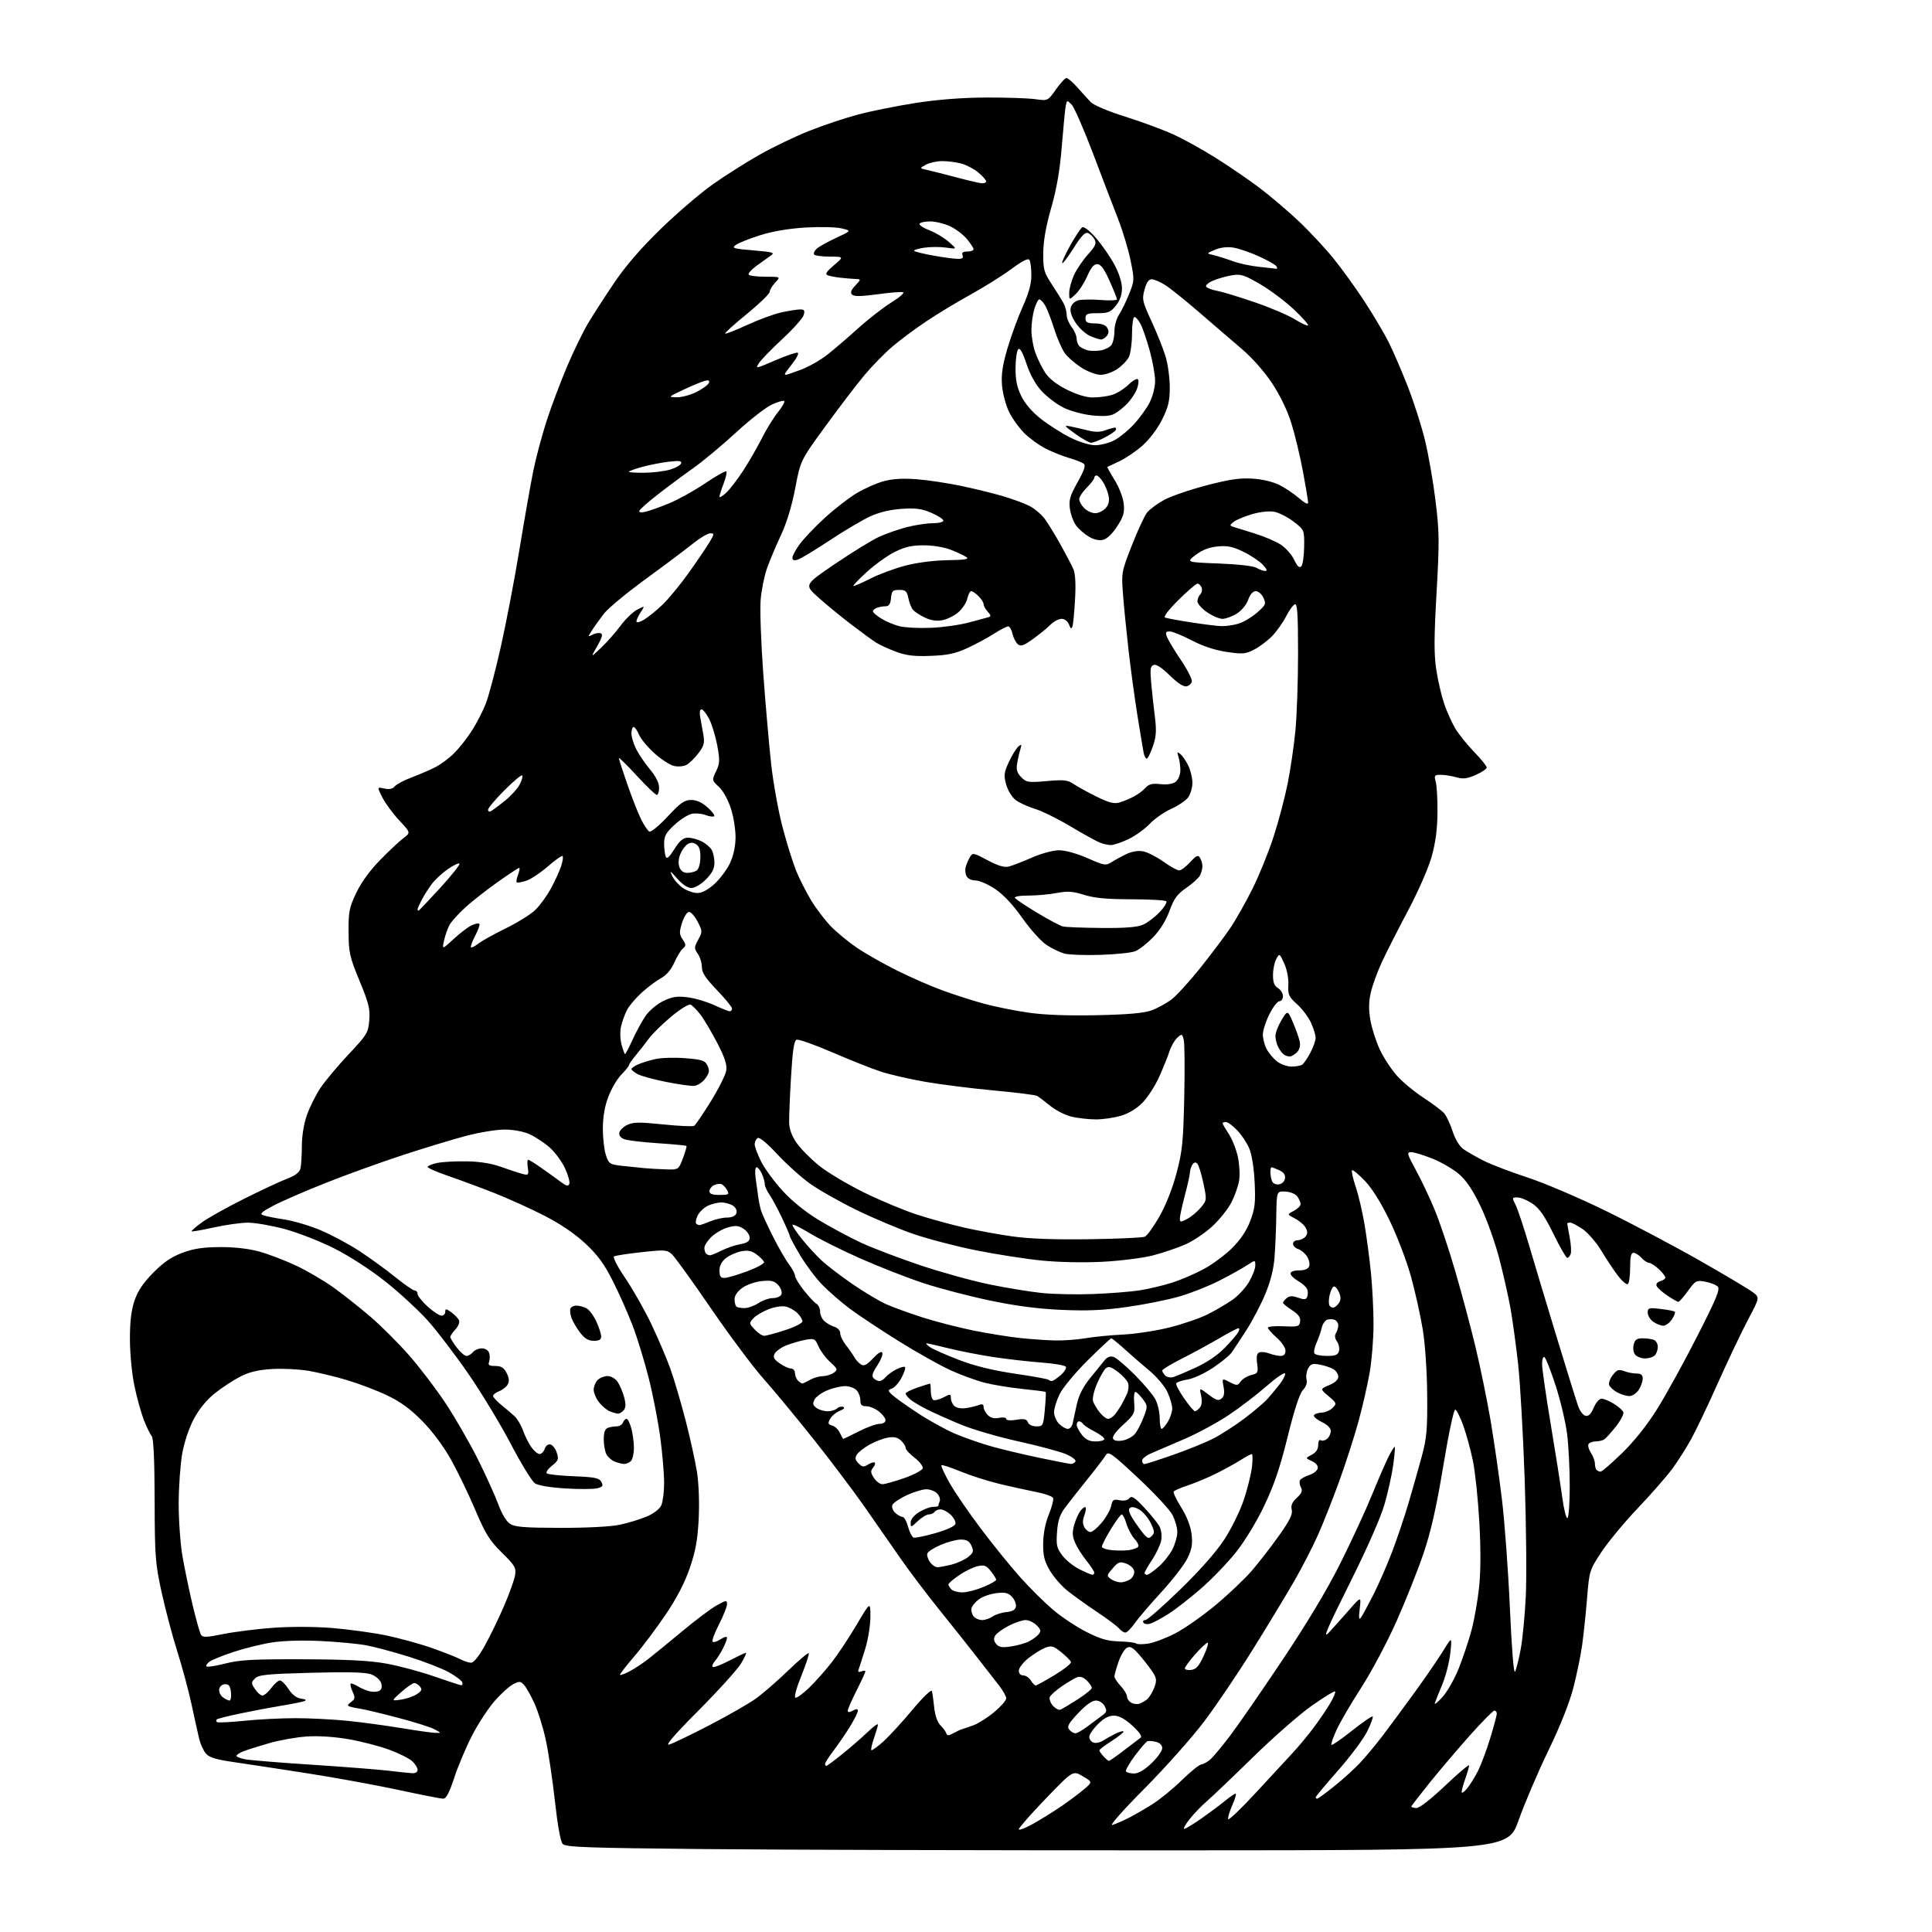 <?xml version="1.0" encoding="UTF-8" standalone="no"?>
<svg 
  version="1.1" 
  xmlns="http://www.w3.org/2000/svg" 
  xmlns:xlink="http://www.w3.org/1999/xlink" 
  xmlns:svg="http://www.w3.org/2000/svg"
  xmlns:rdf="http://www.w3.org/1999/02/22-rdf-syntax-ns#"
  xmlns:cc="http://creativecommons.org/ns#"
  xmlns:dc="http://purl.org/dc/elements/1.1/"
  viewBox="0 0 768 768"
  width="768"
  height="768"
>
<style>svg {background-color: white; }</style>"
<path stroke="none" fill="black" fill-rule="evenodd" d="M467.48,735.54C394.89,735.57 310.65,735.34 280.28,735.04C232.97,734.58 224.87,734.29 223.69,733.00C222.82,732.06 221.66,725.68 220.59,716.00C219.65,707.48 218.01,696.51 216.96,691.63C215.90,686.75 213.88,680.24 212.47,677.16C211.06,674.08 209.20,670.77 208.33,669.81C206.92,668.26 206.47,668.22 203.98,669.51C202.45,670.30 199.12,673.32 196.58,676.22C194.04,679.13 190.00,685.33 187.60,690.00C185.21,694.67 182.03,702.21 180.54,706.75C178.59,712.70 177.37,715.00 176.17,715.00C175.25,715.00 167.23,713.43 158.34,711.51C149.45,709.60 133.25,706.64 122.34,704.94C111.43,703.24 98.22,701.23 93.00,700.47C85.55,699.38 83.12,698.62 81.76,696.95C80.81,695.77 79.64,693.17 79.16,691.16C78.68,689.14 77.32,683.00 76.14,677.50C74.95,672.00 72.41,662.56 70.49,656.52C68.57,650.48 65.77,639.91 64.26,633.02C61.72,621.37 61.53,618.82 61.47,596.35C61.43,580.06 61.04,571.76 60.29,570.85C59.67,570.10 58.28,567.25 57.20,564.50C56.12,561.75 54.43,555.67 53.45,551.00C52.45,546.21 51.66,538.14 51.65,532.50C51.63,525.41 52.16,520.92 53.45,517.07C54.76,513.18 56.87,510.02 60.89,505.94C64.99,501.78 68.11,499.65 72.50,498.01C77.02,496.33 80.72,495.77 87.50,495.74C93.19,495.71 98.89,496.36 103.00,497.49C106.58,498.47 113.10,500.96 117.50,503.01C121.90,505.06 128.65,509.00 132.50,511.75C136.35,514.51 142.97,519.74 147.21,523.37C151.45,527.01 158.38,533.93 162.61,538.74C166.84,543.56 173.39,552.17 177.17,557.87C180.94,563.57 186.68,573.53 189.92,580.00C193.15,586.46 196.82,594.55 198.07,597.96C199.43,601.70 201.29,604.80 202.73,605.74C204.68,607.02 208.45,607.32 222.82,607.35C233.61,607.36 242.84,606.87 246.50,606.09C249.80,605.38 254.58,603.91 257.12,602.83C259.88,601.66 262.19,599.87 262.87,598.39C263.49,597.02 264.00,593.03 264.00,589.50C264.00,585.98 263.33,577.96 262.50,571.68C261.68,565.40 259.62,554.75 257.92,548.00C256.22,541.25 253.34,531.82 251.52,527.05C249.70,522.28 246.18,514.33 243.69,509.39C240.22,502.47 237.69,499.01 232.73,494.36C228.51,490.42 222.85,486.57 216.39,483.25C210.95,480.46 202.00,476.41 196.50,474.24C191.00,472.08 182.79,469.04 178.25,467.48C173.71,465.93 170.00,464.30 170.00,463.87C170.00,463.44 171.69,462.73 173.75,462.30C175.81,461.86 181.10,461.57 185.50,461.65C190.88,461.74 195.47,462.50 199.50,463.96C202.80,465.15 206.57,466.39 207.88,466.70C210.08,467.24 210.23,467.03 209.81,464.14C209.55,462.41 209.61,461.00 209.94,461.00C210.27,461.00 212.62,462.46 215.17,464.25C217.73,466.04 221.16,468.51 222.80,469.74C225.13,471.49 225.91,471.68 226.32,470.62C226.60,469.87 225.82,467.05 224.58,464.37C223.33,461.68 220.59,457.97 218.47,456.11C216.36,454.26 212.80,451.91 210.57,450.89C208.12,449.78 204.16,449.04 200.64,449.02C197.41,449.01 190.43,450.15 185.14,451.56C179.84,452.97 168.53,456.41 160.00,459.20C151.47,461.99 137.75,466.95 129.50,470.22C121.25,473.49 111.86,477.57 108.63,479.29C103.90,481.80 103.12,482.54 104.63,483.09C105.66,483.47 109.43,484.21 113.00,484.75C116.58,485.29 123.01,487.19 127.29,488.98C131.58,490.76 138.50,494.46 142.69,497.19C146.87,499.92 153.32,504.59 157.01,507.58C160.70,510.56 164.23,513.00 164.86,513.00C165.49,513.00 166.00,513.62 166.00,514.38C166.00,515.14 167.80,517.39 170.00,519.38C172.20,521.37 174.68,523.00 175.50,523.00C176.33,523.00 177.00,522.30 177.00,521.45C177.00,520.13 177.35,520.16 179.46,521.70C180.81,522.69 182.17,524.13 182.49,524.91C182.80,525.68 182.14,527.28 181.03,528.47C179.91,529.66 179.00,531.01 179.00,531.47C179.00,531.93 180.15,533.82 181.55,535.66C182.95,537.50 184.70,539.00 185.43,539.00C186.16,539.00 187.32,538.33 188.00,537.50C188.68,536.67 190.28,536.00 191.56,536.00C192.93,536.00 194.10,536.75 194.46,537.86C194.78,538.88 194.76,540.46 194.42,541.36C193.92,542.66 194.42,543.00 196.87,543.00C199.23,543.00 200.29,543.65 201.39,545.78C202.40,547.74 202.53,549.08 201.83,550.34C201.29,551.31 199.75,552.52 198.42,553.03C197.09,553.54 196.00,554.37 196.00,554.89C196.00,555.40 197.46,557.01 199.25,558.46C201.04,559.91 203.40,561.91 204.50,562.91C205.60,563.91 207.12,566.48 207.89,568.61C208.65,570.75 210.14,573.74 211.20,575.25C212.27,576.76 213.75,578.00 214.50,578.00C215.25,578.00 216.16,577.07 216.52,575.94C216.89,574.78 217.86,574.02 218.75,574.19C219.62,574.36 220.77,575.82 221.31,577.43C222.18,580.03 221.96,580.62 219.43,582.64C217.86,583.89 216.92,585.25 217.34,585.67C217.76,586.09 222.59,586.61 228.08,586.83C236.53,587.17 238.21,587.52 239.05,589.09C239.88,590.64 239.61,591.06 237.39,591.62C235.92,591.99 230.23,592.01 224.74,591.68C218.70,591.31 213.91,590.50 212.63,589.64C211.46,588.86 207.13,581.79 203.02,573.93C198.90,566.08 191.32,553.54 186.16,546.08C181.00,538.61 173.79,529.15 170.14,525.06C166.49,520.97 158.92,513.98 153.33,509.53C147.26,504.71 138.99,499.35 132.83,496.25C127.15,493.38 118.22,489.91 113.00,488.52C107.78,487.14 101.25,486.01 98.50,486.03C95.75,486.04 89.67,486.89 85.00,487.93C80.33,488.96 76.35,489.66 76.16,489.48C75.97,489.29 77.77,487.72 80.16,485.98C82.55,484.23 90.12,479.99 97.00,476.55C103.88,473.11 111.60,469.51 114.16,468.55C117.22,467.40 119.02,466.06 119.40,464.65C119.71,463.47 119.98,459.45 119.99,455.73C119.99,451.55 120.77,446.77 122.00,443.26C123.10,440.14 125.50,435.31 127.35,432.53C129.19,429.76 134.22,423.75 138.52,419.17C145.93,411.30 146.37,410.57 146.79,405.57C147.16,401.05 146.60,398.79 142.92,389.89C138.98,380.36 138.62,378.75 138.56,370.50C138.51,362.44 138.82,360.82 141.60,354.96C143.57,350.81 147.04,346.03 151.10,341.87C154.62,338.27 158.80,334.35 160.39,333.16C163.27,331.00 163.27,331.00 158.73,326.14C156.23,323.47 153.21,319.38 152.02,317.05C149.86,312.81 149.86,312.81 152.77,313.45C154.77,313.89 156.07,313.62 156.93,312.58C157.62,311.75 160.64,310.16 163.64,309.03C166.64,307.91 170.86,306.09 173.02,304.99C175.18,303.89 178.58,301.36 180.57,299.37C182.56,297.38 185.72,293.36 187.58,290.44C189.45,287.52 191.92,282.74 193.07,279.82C194.23,276.89 196.93,266.71 199.07,257.18C201.21,247.66 204.57,230.11 206.53,218.18C208.49,206.26 210.96,192.22 212.03,187.00C213.10,181.78 215.51,172.78 217.39,167.00C219.28,161.22 222.93,151.55 225.50,145.50C228.08,139.45 231.80,131.80 233.77,128.50C235.74,125.20 240.40,117.98 244.13,112.46C248.72,105.66 254.72,98.72 262.70,90.96C269.19,84.65 278.54,76.65 283.49,73.17C288.43,69.69 296.76,64.43 301.99,61.47C307.22,58.51 316.01,54.29 321.52,52.08C327.04,49.88 335.81,46.94 341.02,45.55C346.24,44.16 356.57,42.09 364.00,40.93C372.83,39.56 382.52,38.81 392.00,38.77C399.98,38.74 408.76,39.03 411.51,39.42C416.53,40.12 416.53,40.12 419.74,35.56C421.51,33.05 423.41,31.00 423.96,31.00C424.50,31.00 426.42,32.67 428.23,34.70C430.03,36.74 432.42,39.37 433.55,40.55C434.75,41.81 440.42,44.21 447.33,46.38C453.78,48.41 462.36,51.58 466.41,53.43C470.45,55.27 478.06,59.48 483.31,62.78C488.55,66.08 496.28,71.36 500.48,74.52C504.68,77.68 511.69,83.63 516.07,87.74C520.44,91.86 526.79,98.66 530.18,102.86C533.57,107.06 539.14,114.78 542.54,120.02C545.95,125.25 550.19,132.42 551.97,135.94C553.74,139.45 557.17,147.39 559.59,153.57C562.01,159.75 565.11,169.45 566.48,175.12C567.86,180.80 569.74,191.63 570.66,199.19C572.17,211.49 572.21,215.33 571.05,235.72C570.03,253.66 570.01,260.16 570.96,266.33C571.62,270.63 573.03,276.67 574.08,279.75C575.14,282.82 577.09,287.19 578.42,289.45C579.75,291.72 583.12,295.93 585.92,298.82C588.71,301.70 591.00,304.52 591.00,305.09C591.00,305.65 589.05,306.98 586.66,308.03C583.21,309.56 581.62,309.75 578.92,308.98C577.04,308.44 574.26,308.00 572.74,308.00C570.19,308.00 570.03,308.23 570.73,310.75C571.15,312.26 571.47,317.77 571.42,323.00C571.37,329.59 570.66,334.95 569.11,340.50C567.82,345.09 563.81,354.26 559.70,362.00C555.76,369.42 551.07,378.65 549.29,382.50C547.51,386.35 545.53,391.80 544.90,394.62C544.06,398.32 544.03,401.38 544.78,405.66C545.36,408.91 547.04,414.14 548.52,417.27C550.00,420.40 553.01,425.01 555.21,427.50C557.40,429.99 562.19,433.98 565.85,436.36C569.51,438.75 573.23,441.55 574.12,442.60C575.01,443.64 576.51,446.86 577.45,449.74C578.51,453.00 580.16,455.68 581.83,456.86C583.30,457.89 586.91,459.96 589.86,461.44C592.80,462.93 600.68,465.93 607.36,468.12C614.04,470.31 628.05,476.30 638.50,481.43C648.95,486.55 665.83,495.49 676.00,501.29C686.17,507.08 695.62,512.73 697.00,513.84C699.50,515.84 699.50,515.84 694.83,524.67C692.27,529.53 686.95,540.70 683.02,549.50C679.09,558.30 674.27,568.42 672.30,572.00C670.34,575.58 666.90,580.98 664.66,584.00C662.41,587.02 656.25,594.06 650.96,599.62C645.67,605.19 639.20,613.01 636.57,617.00C631.85,624.17 631.78,624.38 630.88,635.37C630.38,641.49 629.50,649.88 628.92,654.00C628.35,658.12 626.77,665.77 625.41,671.00C623.86,676.98 620.17,686.25 615.44,696.00C611.32,704.52 606.03,716.90 603.70,723.50C599.47,735.50 599.47,735.50 467.48,735.54zM410.75,724.95C413.91,723.17 418.98,720.02 422.00,717.94C425.02,715.87 429.03,712.87 430.90,711.28C434.31,708.38 434.31,708.38 430.41,706.08C426.50,703.77 426.50,703.77 415.75,714.94C409.84,721.08 405.00,726.58 405.00,727.15C405.00,727.72 407.59,726.73 410.75,724.95zM470.75,727.00C471.26,727.00 474.33,725.14 477.58,722.86C480.84,720.58 485.07,717.43 486.98,715.86C488.89,714.29 490.78,713.00 491.17,713.00C491.57,713.00 490.98,715.05 489.88,717.55C488.77,720.05 488.02,722.56 488.21,723.14C488.40,723.71 493.27,719.08 499.03,712.84C504.78,706.60 511.42,699.43 513.77,696.90C516.12,694.38 519.87,689.88 522.10,686.90C524.33,683.93 527.30,679.57 528.70,677.20C530.10,674.84 531.01,672.68 530.72,672.39C530.44,672.10 526.22,674.68 521.35,678.12C516.48,681.56 505.98,690.77 498.00,698.59C490.02,706.40 481.82,714.23 479.76,715.99C477.70,717.76 474.62,720.95 472.92,723.10C471.22,725.24 470.25,727.00 470.75,727.00zM442.19,725.46C443.46,725.06 446.30,723.84 448.50,722.73C450.70,721.63 454.98,719.17 458.00,717.26C461.02,715.36 466.30,711.07 469.71,707.72C473.13,704.37 476.66,701.52 477.55,701.39C478.45,701.26 480.09,700.33 481.22,699.33C482.34,698.32 485.82,694.12 488.96,690.00C492.10,685.88 501.46,672.33 509.77,659.90C519.66,645.11 527.63,631.81 532.83,621.40C537.21,612.66 542.86,600.43 545.38,594.24C547.90,588.05 550.91,581.14 552.05,578.89C553.20,576.65 554.28,574.96 554.45,575.15C554.62,575.34 554.34,578.56 553.83,582.31C553.32,586.06 551.79,593.03 550.42,597.81C548.88,603.21 543.59,615.22 536.47,629.50C527.36,647.77 525.67,651.77 528.25,648.97C530.04,647.02 533.66,642.97 536.30,639.97C541.10,634.50 541.10,634.50 540.51,639.50C540.07,643.23 540.19,644.12 541.00,643.00C541.60,642.17 543.80,638.12 545.90,634.00C547.99,629.88 551.34,622.23 553.34,617.00C555.34,611.77 558.29,603.00 559.91,597.50C561.53,592.00 563.89,583.67 565.16,579.00C567.15,571.64 567.44,568.35 567.33,554.50C567.25,545.12 566.52,534.36 565.57,528.50C564.67,523.00 562.57,513.55 560.90,507.50C559.24,501.45 555.43,491.45 552.45,485.28C548.95,478.04 545.42,472.39 542.52,469.36C540.04,466.77 537.76,464.90 537.46,465.21C537.15,465.52 537.79,468.41 538.88,471.63C539.96,474.86 541.54,481.55 542.39,486.50C543.23,491.45 544.39,500.16 544.96,505.86C545.53,511.55 546.00,520.83 546.00,526.47C546.00,532.12 545.31,540.73 544.46,545.62C543.62,550.50 541.58,559.39 539.93,565.37C538.27,571.35 534.89,581.85 532.41,588.69C529.93,595.54 526.18,605.05 524.08,609.82C521.97,614.59 517.66,623.00 514.48,628.50C511.31,634.00 503.95,646.15 498.13,655.50C492.32,664.85 483.63,677.72 478.84,684.10C474.04,690.47 463.32,702.55 455.00,710.93C446.16,719.84 440.85,725.87 442.19,725.46zM562.96,718.72C564.17,718.81 568.53,715.44 574.46,709.84C579.71,704.87 584.00,701.24 584.00,701.78C584.00,702.31 583.33,704.66 582.50,707.00C581.67,709.34 581.01,711.76 581.03,712.38C581.05,712.99 582.00,712.38 583.14,711.01C584.28,709.64 586.24,706.49 587.50,704.00C588.76,701.52 590.96,695.64 592.39,690.94C593.83,686.24 595.00,681.86 595.00,681.20C595.00,680.54 594.57,680.00 594.04,680.00C593.52,680.00 589.17,684.39 584.39,689.75C579.61,695.11 572.39,703.60 568.35,708.61C564.31,713.63 561.00,717.92 561.00,718.15C561.00,718.38 561.88,718.64 562.96,718.72zM523.61,715.00C523.94,715.00 526.98,712.79 530.36,710.08C533.74,707.38 538.33,703.21 540.58,700.83C542.82,698.45 546.88,693.58 549.60,690.00C552.32,686.42 558.08,678.63 562.39,672.68C566.70,666.73 571.80,659.31 573.72,656.18C577.21,650.50 577.21,650.50 576.54,657.00C576.16,660.58 574.74,666.20 573.37,669.50C572.01,672.80 570.65,676.17 570.37,677.00C570.08,677.83 571.42,676.78 573.34,674.68C575.26,672.58 578.21,667.41 579.89,663.18C581.57,658.96 583.85,652.12 584.96,648.00C586.07,643.88 587.42,636.13 587.98,630.79C588.63,624.48 588.65,615.34 588.04,604.76C587.53,595.79 586.39,584.95 585.50,580.66C584.61,576.37 582.90,570.11 581.70,566.76C580.49,563.40 579.05,560.51 578.50,560.33C577.92,560.14 575.90,569.62 573.72,582.75C570.96,599.36 568.84,608.74 565.87,617.50C563.64,624.10 558.80,636.25 555.13,644.50C551.45,652.75 545.15,664.61 541.12,670.85C537.09,677.09 532.67,684.66 531.30,687.67C529.92,690.67 529.01,693.34 529.28,693.61C529.54,693.87 533.22,691.33 537.46,687.96C541.70,684.60 545.39,682.06 545.66,682.33C545.93,682.60 544.96,685.24 543.51,688.21C542.06,691.18 536.85,698.17 531.94,703.75C527.02,709.32 523.00,714.14 523.00,714.44C523.00,714.75 523.27,715.00 523.61,715.00zM163.75,704.87C165.12,704.95 166.00,704.43 166.00,703.54C166.00,702.74 165.05,701.19 163.89,700.12C162.73,699.04 158.64,696.98 154.79,695.56C150.94,694.13 143.67,692.25 138.64,691.37C132.99,690.39 126.63,689.97 121.98,690.28C117.84,690.55 111.09,691.75 106.98,692.94C102.86,694.13 98.26,695.59 96.75,696.17C95.24,696.76 94.00,697.58 94.00,697.99C94.00,698.40 95.69,699.03 97.75,699.39C99.81,699.75 111.85,700.72 124.50,701.54C137.15,702.37 150.65,703.43 154.50,703.89C158.35,704.36 162.51,704.80 163.75,704.87zM450.81,704.99C452.58,704.98 454.95,703.59 457.75,700.91C460.09,698.68 462.00,695.99 462.00,694.94C462.00,693.75 461.08,692.81 459.54,692.42C458.19,692.08 456.66,691.96 456.14,692.15C455.62,692.34 453.37,694.94 451.14,697.92C448.91,700.89 447.32,703.71 447.60,704.17C447.89,704.62 449.33,705.00 450.81,704.99zM328.46,702.00C328.71,702.00 331.53,699.91 334.71,697.37C337.89,694.82 342.41,690.90 344.75,688.66C347.09,686.42 348.99,685.01 348.99,685.54C348.98,686.07 348.28,688.47 347.45,690.88C346.61,693.29 346.12,695.46 346.37,695.71C346.62,695.95 348.74,694.43 351.08,692.33C353.42,690.22 358.64,684.54 362.68,679.70C366.78,674.78 370.20,671.47 370.43,672.20C370.65,672.91 371.07,675.84 371.36,678.70C371.69,681.93 372.62,684.62 373.82,685.82C374.88,686.88 375.94,688.32 376.17,689.02C376.51,690.03 377.09,690.02 379.05,688.94C380.40,688.20 381.95,687.48 382.50,687.35C383.05,687.21 385.08,686.52 387.02,685.80C388.95,685.09 392.66,682.72 395.27,680.54C397.87,678.36 400.00,675.93 400.00,675.13C400.00,674.34 398.76,672.10 397.25,670.17C395.74,668.23 391.80,663.17 388.50,658.92C385.20,654.67 378.45,646.18 373.50,640.04C368.55,633.90 361.57,624.68 358.00,619.55C354.43,614.42 348.01,605.21 343.75,599.08C339.48,592.96 330.37,580.87 323.50,572.22C316.62,563.57 307.60,552.67 303.45,548.00C299.30,543.33 289.89,530.72 282.54,519.99C275.19,509.25 268.23,499.62 267.08,498.57C265.13,496.81 264.27,496.75 255.03,497.76C249.55,498.35 244.63,499.11 244.08,499.45C243.53,499.79 245.51,503.61 248.56,508.09C251.57,512.51 256.22,520.71 258.90,526.31C261.57,531.92 264.96,539.87 266.44,543.98C267.92,548.10 270.64,557.32 272.50,564.48C274.35,571.64 276.41,581.00 277.08,585.27C277.78,589.83 278.06,597.48 277.74,603.77C277.33,612.00 276.52,616.52 274.25,623.18C272.27,629.02 269.15,635.06 264.70,641.68C261.06,647.08 255.40,654.64 252.10,658.47C248.81,662.31 246.27,665.61 246.46,665.80C246.66,665.99 248.32,665.38 250.16,664.44C252.00,663.50 255.30,661.33 257.50,659.63C259.70,657.93 265.82,652.93 271.11,648.52C276.39,644.11 282.58,639.46 284.86,638.19C288.67,636.05 289.00,636.01 289.00,637.69C289.00,638.68 287.56,642.30 285.81,645.72C284.05,649.15 282.91,652.25 283.28,652.61C283.64,652.97 285.08,652.52 286.47,651.61C287.91,650.67 289.00,650.42 289.00,651.03C289.00,651.62 288.27,653.54 287.38,655.30C286.49,657.06 285.07,659.29 284.22,660.26C283.37,661.22 282.96,662.29 283.30,662.63C283.64,662.97 286.61,661.84 289.92,660.12C293.22,658.41 296.19,657.00 296.52,657.00C296.84,657.00 295.98,658.91 294.58,661.25C293.19,663.59 285.63,671.95 277.78,679.84C268.06,689.60 264.30,693.97 266.00,693.49C267.38,693.11 274.57,689.65 282.00,685.80C289.43,681.94 297.75,677.17 300.50,675.19C303.25,673.21 308.99,668.23 313.25,664.12C317.51,660.02 321.22,656.88 321.49,657.16C321.76,657.43 320.45,661.44 318.58,666.08C316.64,670.87 315.60,674.66 316.18,674.86C316.74,675.07 319.21,673.27 321.69,670.86C324.16,668.46 328.21,663.90 330.68,660.72C333.15,657.54 337.61,650.81 340.58,645.77C346.00,636.60 346.00,636.60 346.00,642.70C346.00,646.05 345.07,651.81 343.92,655.51C342.78,659.21 341.61,662.86 341.31,663.63C340.94,664.59 341.28,664.83 342.39,664.40C343.27,664.06 344.00,664.07 344.00,664.42C344.00,664.77 342.43,668.18 340.50,672.00C338.57,675.82 337.00,679.43 337.00,680.01C337.00,680.75 337.60,680.75 339.00,680.00C340.47,679.21 341.00,679.24 341.00,680.10C341.00,680.75 339.59,683.58 337.86,686.39C336.13,689.20 333.20,693.47 331.36,695.89C329.51,698.31 328.00,700.67 328.00,701.14C328.00,701.61 328.21,702.00 328.46,702.00zM440.81,700.00C441.09,700.00 443.81,698.09 446.86,695.75C449.91,693.41 452.88,691.15 453.45,690.72C454.10,690.24 452.84,688.44 450.12,685.97C447.08,683.22 444.83,682.00 442.77,682.00C440.73,682.00 438.74,683.06 436.40,685.40C434.53,687.27 433.00,689.53 433.00,690.43C433.00,691.33 433.73,692.34 434.63,692.69C435.53,693.03 437.22,692.71 438.38,691.97C439.55,691.24 441.77,689.99 443.31,689.21C444.86,688.43 446.34,688.01 446.60,688.27C446.86,688.53 444.81,690.20 442.04,691.98C439.27,693.75 437.00,695.46 437.00,695.78C437.00,696.09 437.74,697.17 438.65,698.17C439.57,699.18 440.54,700.00 440.81,700.00zM173.00,688.84C175.50,688.92 175.50,688.92 172.73,687.42C171.20,686.59 164.68,684.53 158.23,682.84C151.78,681.14 145.15,679.56 143.50,679.31C141.85,679.06 139.87,678.65 139.10,678.40C138.00,678.04 138.10,677.65 139.56,676.58C141.18,675.39 141.26,674.87 140.17,672.48C139.49,670.97 139.13,669.54 139.38,669.29C139.62,669.04 140.88,669.50 142.16,670.30C143.45,671.10 145.63,672.02 147.01,672.34C148.39,672.66 150.12,672.54 150.87,672.08C151.73,671.55 151.96,670.46 151.51,669.03C151.12,667.81 149.39,666.28 147.65,665.61C145.38,664.74 138.71,664.56 123.78,664.95C106.14,665.42 102.81,665.75 101.38,667.19C99.80,668.77 99.80,669.04 101.37,671.44C102.29,672.85 103.63,674.00 104.33,674.00C105.04,674.00 106.62,672.65 107.84,671.00C109.06,669.35 110.61,668.01 111.28,668.01C111.95,668.02 113.50,669.56 114.71,671.44C116.17,673.69 117.88,674.99 119.71,675.24C121.53,675.49 121.98,675.82 121.00,676.21C120.17,676.53 116.12,677.35 112.00,678.02C107.88,678.70 100.49,680.09 95.59,681.12C90.69,682.14 86.46,683.21 86.18,683.49C85.90,683.77 85.91,684.25 86.22,684.55C86.52,684.85 91.37,684.63 96.99,684.05C102.61,683.47 111.81,683.00 117.43,683.00C123.05,683.00 132.34,683.47 138.08,684.05C143.81,684.63 153.45,685.93 159.50,686.94C165.55,687.94 171.62,688.80 173.00,688.84zM427.48,689.00C428.17,689.00 430.35,687.76 432.34,686.25C434.33,684.74 436.93,682.80 438.12,681.95C439.97,680.63 440.11,680.08 439.11,678.20C438.41,676.90 436.98,676.00 435.60,676.00C434.10,676.00 431.61,677.78 428.55,681.05C424.69,685.17 424.05,686.36 425.04,687.55C425.70,688.35 426.80,689.00 427.48,689.00zM421.52,679.63C422.14,679.39 425.21,677.56 428.33,675.57C431.45,673.57 434.00,671.50 434.00,670.97C434.00,670.44 433.11,669.11 432.02,668.02C430.79,666.79 429.38,666.29 428.27,666.69C427.30,667.05 424.56,668.65 422.18,670.26C419.81,671.87 417.62,673.84 417.31,674.63C417.01,675.43 417.57,676.97 418.57,678.07C419.56,679.17 420.89,679.87 421.52,679.63zM452.94,677.24C453.80,676.94 455.13,676.20 455.90,675.59C456.68,674.99 457.93,673.03 458.68,671.23C459.75,668.65 459.79,667.48 458.86,665.73C458.21,664.50 455.89,661.38 453.71,658.78C450.50,654.96 449.41,654.25 447.97,655.01C447.00,655.54 445.48,658.08 444.60,660.66C443.72,663.24 443.00,665.84 443.00,666.44C443.00,667.03 444.12,668.73 445.50,670.22C446.88,671.70 448.00,673.58 448.00,674.41C448.00,675.23 448.76,676.33 449.69,676.85C450.62,677.37 452.08,677.54 452.94,677.24zM91.25,676.00C91.73,676.00 91.99,674.54 91.81,672.75C91.58,670.28 91.02,669.50 89.51,669.50C88.35,669.50 87.37,670.30 87.15,671.43C86.95,672.50 87.59,673.96 88.58,674.68C89.57,675.41 90.77,676.00 91.25,676.00zM159.36,675.64C161.48,675.34 164.32,674.37 165.67,673.48C167.65,672.18 167.90,671.59 166.94,670.43C166.29,669.64 165.25,669.02 164.63,669.04C164.01,669.06 161.70,670.67 159.50,672.63C155.50,676.18 155.50,676.18 159.36,675.64zM183.33,669.92C183.79,669.96 183.99,669.44 183.77,668.75C183.54,668.06 181.14,666.26 178.43,664.75C175.72,663.24 168.55,660.45 162.50,658.56C156.45,656.67 148.80,654.62 145.50,654.02C142.20,653.41 134.10,652.65 127.50,652.33C120.28,651.98 112.57,652.20 108.13,652.90C104.08,653.53 97.23,655.22 92.90,656.65C88.58,658.08 84.24,659.83 83.27,660.54C82.30,661.26 81.77,662.11 82.10,662.44C82.44,662.77 85.81,662.24 89.60,661.27C95.31,659.81 100.64,659.52 120.50,659.59C138.01,659.65 146.95,660.11 153.56,661.30C158.55,662.20 167.10,664.49 172.56,666.39C178.03,668.29 182.88,669.88 183.33,669.92zM411.70,670.00C412.07,670.00 415.46,668.14 419.23,665.86C422.99,663.59 425.92,661.25 425.72,660.67C425.53,660.09 423.79,658.34 421.85,656.77C418.78,654.28 417.98,654.06 415.52,654.99C413.98,655.58 410.98,657.43 408.86,659.11C406.74,660.79 405.00,663.03 405.00,664.08C405.00,665.25 405.69,666.00 406.76,666.00C407.73,666.00 409.08,666.90 409.77,668.00C410.45,669.10 411.32,670.00 411.70,670.00zM602.24,664.53C602.71,663.69 603.72,659.74 604.47,655.75C605.23,651.76 606.16,642.20 606.53,634.50C606.90,626.80 606.70,605.88 606.08,588.00C605.47,570.12 604.28,549.42 603.45,542.00C602.62,534.58 601.26,524.67 600.43,520.00C599.59,515.33 597.56,506.32 595.90,500.00C594.25,493.68 590.90,484.38 588.47,479.35C585.40,472.99 582.79,469.12 579.92,466.67C577.65,464.72 572.91,461.97 569.38,460.56C565.86,459.15 562.07,458.00 560.96,458.00C559.12,458.00 559.29,458.62 562.90,465.25C565.07,469.24 568.45,476.38 570.40,481.13C572.35,485.87 575.97,496.67 578.43,505.13C580.90,513.58 584.50,527.02 586.43,535.00C588.36,542.98 591.09,556.25 592.50,564.50C593.90,572.75 595.95,586.92 597.04,596.00C598.13,605.08 599.56,624.55 600.21,639.28C600.91,655.20 601.73,665.44 602.24,664.53zM473.53,663.82C475.49,663.57 476.61,662.31 478.48,658.25C479.82,655.36 480.52,653.00 480.04,653.00C479.56,653.00 477.33,655.09 475.08,657.64C472.84,660.19 471.00,662.70 471.00,663.21C471.00,663.72 472.14,663.99 473.53,663.82zM187.20,660.96C188.28,660.99 190.27,658.55 192.65,654.29C194.72,650.60 198.16,643.51 200.31,638.54C202.45,633.57 204.45,628.01 204.74,626.20C205.23,623.21 204.73,622.35 199.50,617.20C194.59,612.36 193.00,609.80 188.92,600.20C186.28,593.98 181.96,585.01 179.31,580.27C176.39,575.03 171.91,569.01 167.91,564.94C163.16,560.10 159.26,557.25 153.91,554.70C149.84,552.75 142.68,550.02 138.00,548.63C133.32,547.23 126.41,545.57 122.64,544.92C118.86,544.28 112.34,543.96 108.14,544.21C102.57,544.55 99.14,545.37 95.50,547.23C92.75,548.64 88.21,551.62 85.41,553.85C82.14,556.46 79.16,560.09 77.07,564.02C75.13,567.67 73.26,573.24 72.44,577.82C71.69,582.04 71.05,590.95 71.03,597.62C71.02,604.28 71.69,613.73 72.53,618.62C73.38,623.50 75.19,632.23 76.56,638.00C77.94,643.77 79.44,649.10 79.90,649.84C80.59,650.96 82.06,650.92 88.62,649.58C92.95,648.70 101.81,647.58 108.31,647.09C115.33,646.57 124.86,646.59 131.81,647.14C138.24,647.66 147.86,648.96 153.19,650.04C158.52,651.13 166.84,653.41 171.69,655.11C176.53,656.82 181.62,658.82 183.00,659.57C184.38,660.31 186.27,660.94 187.20,660.96zM401.93,654.49C404.43,654.11 407.64,653.20 409.06,652.47C410.48,651.73 412.21,650.46 412.89,649.63C413.91,648.41 413.76,647.76 412.07,646.07C410.93,644.93 408.97,644.00 407.71,644.00C406.45,644.00 403.44,645.01 401.03,646.25C398.61,647.49 396.17,649.25 395.62,650.17C394.91,651.35 395.01,652.31 396.00,653.50C397.10,654.82 398.33,655.03 401.93,654.49zM456.40,653.36C458.66,653.02 463.51,651.19 467.19,649.28C470.87,647.38 478.07,642.33 483.19,638.07C488.31,633.81 494.79,627.66 497.59,624.41C500.39,621.16 505.25,614.90 508.37,610.50C512.68,604.44 513.92,601.93 513.49,600.15C513.07,598.45 513.62,597.16 515.50,595.41C517.51,593.55 517.87,592.62 517.11,591.21C516.58,590.21 516.45,588.92 516.82,588.35C517.19,587.77 518.85,586.86 520.50,586.32C522.15,585.78 523.64,584.59 523.82,583.68C524.02,582.67 523.11,581.55 521.51,580.82C518.87,579.62 518.87,579.62 521.44,578.28C523.16,577.38 524.00,576.11 524.00,574.41C524.00,572.91 524.42,572.14 525.04,572.53C525.62,572.88 526.74,572.63 527.54,571.96C528.34,571.30 529.00,569.90 529.00,568.86C529.00,567.68 527.68,566.34 525.48,565.29C523.55,564.37 522.11,563.17 522.29,562.64C522.46,562.11 523.82,561.62 525.30,561.55C526.78,561.49 528.78,560.63 529.75,559.64C531.42,557.93 531.35,557.72 528.12,554.99C524.74,552.14 524.74,552.14 528.37,550.62C530.65,549.67 532.00,548.43 532.00,547.29C532.00,546.30 531.16,544.95 530.12,544.31C529.09,543.66 526.65,542.84 524.71,542.47C521.72,541.91 520.99,542.15 520.00,544.01C519.35,545.22 519.07,547.16 519.37,548.33C519.73,549.67 519.19,551.23 517.92,552.58C516.61,553.98 514.53,560.33 511.87,571.11C508.86,583.30 506.48,590.32 502.58,598.50C499.50,604.95 494.84,612.63 491.30,617.06C487.99,621.22 481.76,627.69 477.47,631.43C473.17,635.18 467.37,639.70 464.58,641.48C461.78,643.26 458.53,645.03 457.33,645.40C456.14,645.78 454.88,645.61 454.53,645.04C454.17,644.47 454.51,644.00 455.28,644.00C456.05,644.00 462.34,638.49 469.26,631.75C477.32,623.90 483.63,616.72 486.83,611.74C489.59,607.48 493.01,600.47 494.45,596.16C495.88,591.85 497.33,586.00 497.67,583.16C498.00,580.32 497.98,578.00 497.62,578.00C497.26,578.00 495.27,579.07 493.19,580.38C491.12,581.69 486.74,584.10 483.46,585.74C480.18,587.38 475.14,589.49 472.26,590.44C469.38,591.38 466.81,592.50 466.55,592.92C466.29,593.34 467.65,596.20 469.58,599.28C471.82,602.87 473.29,606.67 473.67,609.86C474.14,613.79 473.79,615.79 472.05,619.41C470.83,621.92 466.16,627.98 461.67,632.88C457.17,637.77 452.38,643.39 451.00,645.36C449.62,647.33 447.99,648.96 447.37,648.97C446.75,648.99 445.64,648.27 444.90,647.38C444.16,646.49 440.17,643.50 436.03,640.74C431.89,637.97 426.59,634.17 424.26,632.29C421.92,630.41 418.80,626.81 417.32,624.28C415.17,620.61 414.63,618.46 414.67,613.59C414.70,609.74 415.52,605.51 416.91,602.09C418.11,599.12 418.89,596.15 418.63,595.49C418.38,594.83 415.32,593.75 411.84,593.08C408.35,592.40 401.74,590.94 397.14,589.83C392.55,588.71 385.61,586.49 381.73,584.89C377.86,583.29 374.48,582.19 374.23,582.44C373.98,582.69 375.40,585.82 377.40,589.38C379.39,592.95 385.03,601.19 389.93,607.69C394.82,614.18 401.91,622.92 405.67,627.11C409.43,631.30 415.21,637.03 418.51,639.84C421.80,642.66 427.76,646.62 431.74,648.65C437.44,651.55 440.24,652.36 444.98,652.49C448.29,652.58 451.29,652.96 451.65,653.32C452.01,653.68 454.15,653.70 456.40,653.36zM390.40,644.00C391.59,644.00 393.47,643.36 394.59,642.58C395.70,641.80 398.16,641.01 400.05,640.83C402.42,640.60 403.59,639.94 403.83,638.68C404.02,637.67 403.35,635.94 402.34,634.82C400.86,633.19 399.65,632.89 396.14,633.29C393.74,633.56 390.59,634.66 389.14,635.75C387.69,636.83 386.35,638.47 386.17,639.40C385.98,640.33 386.38,641.75 387.04,642.55C387.70,643.35 389.21,644.00 390.40,644.00zM382.57,633.00C384.31,633.00 388.04,632.04 390.87,630.87C393.69,629.69 396.00,628.40 396.00,628.00C396.00,627.60 395.05,626.06 393.88,624.58C392.10,622.31 391.28,622.00 388.63,622.58C386.91,622.95 383.59,624.57 381.25,626.18C378.91,627.78 377.00,629.43 377.00,629.85C377.00,630.26 377.54,631.14 378.20,631.80C378.86,632.46 380.82,633.00 382.57,633.00zM445.50,629.00C446.66,629.00 448.43,628.41 449.42,627.68C450.41,626.96 451.05,625.51 450.85,624.45C450.65,623.40 449.20,622.09 447.64,621.54C445.12,620.66 444.50,620.88 442.29,623.45C439.91,626.22 439.87,626.43 441.58,627.68C442.57,628.41 444.34,629.00 445.50,629.00zM434.25,626.00C434.66,626.00 435.00,625.61 435.00,625.14C435.00,624.66 433.59,622.53 431.87,620.39C430.15,618.25 428.11,615.02 427.34,613.21C426.27,610.70 426.19,609.06 426.99,606.21C427.56,604.17 428.70,601.63 429.51,600.57C430.32,599.51 431.22,598.89 431.52,599.18C431.81,599.48 431.59,600.94 431.03,602.43C430.32,604.28 430.32,605.74 431.04,607.07C431.60,608.13 432.70,609.00 433.46,609.00C434.23,609.00 436.26,607.31 437.98,605.25C439.70,603.19 441.37,600.22 441.70,598.65C442.21,596.17 442.64,595.88 445.06,596.36C446.77,596.70 448.26,596.40 448.95,595.56C449.86,594.46 451.01,595.19 454.90,599.35C457.55,602.18 460.28,605.56 460.95,606.86C461.64,608.17 461.92,610.60 461.59,612.36C461.26,614.08 459.65,617.52 458.00,620.00C456.36,622.48 455.01,624.84 455.00,625.25C455.00,625.66 455.43,626.00 455.97,626.00C456.50,626.00 458.55,624.58 460.52,622.84C462.50,621.11 464.99,617.98 466.06,615.88C467.13,613.79 468.00,610.69 468.00,609.00C468.00,607.31 467.14,604.25 466.08,602.21C465.02,600.17 458.87,593.56 452.42,587.53C441.83,577.63 440.57,576.74 439.59,578.43C438.99,579.45 435.80,583.64 432.50,587.72C429.20,591.81 425.18,596.92 423.56,599.07C421.28,602.12 420.53,604.33 420.19,608.99C419.81,614.27 420.07,615.40 422.33,618.37C423.75,620.23 426.84,622.70 429.20,623.87C431.57,625.04 433.84,626.00 434.25,626.00zM372.61,623.00C373.44,623.00 376.00,622.52 378.31,621.93C380.61,621.34 383.58,619.98 384.90,618.90C386.97,617.20 387.14,616.61 386.17,614.47C385.33,612.62 384.27,612.00 381.96,612.00C380.26,612.00 376.68,612.94 374.01,614.09C371.33,615.24 368.92,616.77 368.65,617.48C368.37,618.19 368.82,619.72 369.63,620.89C370.45,622.05 371.79,623.00 372.61,623.00zM449.00,616.17C450.38,615.93 451.89,615.39 452.37,614.95C452.84,614.52 452.27,613.13 451.09,611.87C449.92,610.61 448.44,607.87 447.82,605.79C447.19,603.70 446.34,602.00 445.91,602.00C445.49,602.00 443.54,604.65 441.57,607.88C439.61,611.12 438.00,614.24 438.00,614.82C438.00,615.41 439.91,616.05 442.25,616.24C444.59,616.44 447.62,616.40 449.00,616.17zM371.91,609.42C376.64,608.05 379.62,606.65 379.81,605.71C379.97,604.87 379.10,603.24 377.87,602.09C376.63,600.94 374.83,600.00 373.87,600.00C372.91,600.00 371.84,600.45 371.50,601.00C371.16,601.55 370.15,602.00 369.25,602.00C368.35,602.00 366.35,603.21 364.80,604.69C362.14,607.24 362.00,607.27 362.00,605.27C362.00,603.96 363.27,602.38 365.37,601.08C367.22,599.94 369.70,599.00 370.87,599.00C372.04,599.00 373.00,598.81 373.00,598.58C373.00,598.35 373.25,597.51 373.56,596.71C373.86,595.91 373.38,594.52 372.49,593.63C371.59,592.73 369.65,592.00 368.18,592.01C366.71,592.02 363.21,593.09 360.40,594.39C357.60,595.70 355.04,597.45 354.72,598.29C354.40,599.13 354.93,600.53 355.90,601.41C356.86,602.28 358.17,603.00 358.79,603.00C359.41,603.00 360.40,604.77 360.98,606.92C361.56,609.08 362.55,611.02 363.17,611.22C363.80,611.43 367.73,610.62 371.91,609.42zM457.75,610.68C459.08,609.34 459.04,608.76 457.38,605.35C456.34,603.25 454.28,600.85 452.79,600.03C450.89,598.98 449.75,598.85 449.02,599.58C448.29,600.31 449.21,602.37 452.11,606.41C455.79,611.55 456.41,612.02 457.75,610.68zM623.10,603.44C623.60,603.13 624.00,597.38 624.00,590.66C624.00,583.95 623.53,574.66 622.95,570.04C622.37,565.41 620.32,556.77 618.41,550.85C616.49,544.92 614.49,539.80 613.96,539.48C613.42,539.14 613.00,540.34 613.00,542.22C613.00,544.06 614.54,554.78 616.42,566.03C618.30,577.29 620.37,590.44 621.02,595.25C621.67,600.06 622.61,603.74 623.10,603.44zM350.77,590.00C351.72,589.99 355.65,588.89 359.50,587.55C363.35,586.20 366.64,584.44 366.81,583.64C366.97,582.84 365.51,580.97 363.56,579.47C361.60,577.98 360.00,576.21 360.00,575.54C360.00,574.86 359.15,573.54 358.10,572.59C356.71,571.33 355.29,571.04 352.78,571.51C350.90,571.87 347.63,573.13 345.53,574.33C343.42,575.52 341.21,577.28 340.61,578.23C339.78,579.56 339.94,580.36 341.28,581.71C342.77,583.20 343.34,583.27 345.11,582.16C346.26,581.45 347.44,581.11 347.74,581.41C348.04,581.71 347.72,582.64 347.02,583.47C346.00,584.71 346.07,585.46 347.40,587.49C348.31,588.87 349.82,590.00 350.77,590.00zM636.28,585.00C636.80,585.00 640.67,581.65 644.86,577.56C649.80,572.76 654.76,566.49 658.90,559.86C662.42,554.21 669.53,541.28 674.70,531.13C682.38,516.06 683.86,512.44 682.80,511.41C682.09,510.71 679.85,509.84 677.83,509.48C674.35,508.84 673.98,509.04 671.00,513.15C669.27,515.54 667.55,517.50 667.18,517.50C666.80,517.50 664.82,516.37 662.77,515.00C660.72,513.62 658.81,511.90 658.52,511.16C658.21,510.38 658.83,509.60 660.00,509.29C661.10,509.00 662.00,508.35 662.00,507.84C662.00,507.32 660.81,505.80 659.35,504.45C657.90,503.10 656.17,502.00 655.51,502.00C654.85,502.00 653.50,501.10 652.50,500.00C651.50,498.90 650.08,498.00 649.35,498.00C648.37,498.00 648.00,499.63 648.00,503.94C648.00,507.21 647.59,510.14 647.09,510.45C646.59,510.76 644.86,509.32 643.26,507.25C641.66,505.19 638.70,500.75 636.69,497.40C634.68,494.04 631.32,490.10 629.21,488.65C627.11,487.19 624.85,486.00 624.20,486.00C623.54,486.00 623.00,486.16 623.00,486.36C623.00,486.56 623.44,489.03 623.97,491.85C624.51,494.67 624.68,497.66 624.37,498.49C624.05,499.32 623.42,500.00 622.98,500.00C622.54,500.00 620.08,495.72 617.52,490.49C614.02,483.35 611.95,480.36 609.20,478.49C607.18,477.12 604.50,476.00 603.24,476.00C601.04,476.00 601.01,476.11 602.44,478.88C603.25,480.46 605.69,487.77 607.86,495.13C610.02,502.48 615.01,519.08 618.95,532.00C622.89,544.92 626.67,557.07 627.35,558.99C628.02,560.92 629.36,562.64 630.31,562.82C631.50,563.05 632.50,562.04 633.53,559.58C634.37,557.56 635.73,556.00 636.65,556.00C637.54,556.00 639.73,556.91 641.53,558.02C643.33,559.13 645.03,560.63 645.31,561.36C645.58,562.08 644.24,564.65 642.33,567.08C640.41,569.50 638.32,571.81 637.67,572.22C637.03,572.63 635.51,572.98 634.31,572.98C633.10,572.99 631.83,573.47 631.47,574.04C631.12,574.62 631.54,576.18 632.41,577.51C633.29,578.84 634.00,580.77 634.00,581.80C634.00,582.83 634.30,583.97 634.67,584.33C635.03,584.70 635.76,585.00 636.28,585.00zM248.05,581.94C247.20,581.90 245.52,581.48 244.32,580.99C243.11,580.51 241.65,579.22 241.07,578.12C240.48,577.03 240.00,574.35 240.00,572.17C240.00,569.49 240.51,568.02 241.58,567.61C242.45,567.27 244.04,567.00 245.11,567.00C246.19,567.00 247.32,566.33 247.64,565.50C247.95,564.67 248.59,564.00 249.06,564.00C249.53,564.00 250.37,565.69 250.95,567.75C251.52,569.81 251.99,573.32 251.99,575.55C252.00,577.78 251.46,580.14 250.80,580.80C250.14,581.46 248.90,581.97 248.05,581.94zM425.69,581.93C426.35,581.97 427.17,581.54 427.51,580.98C427.86,580.41 426.20,579.11 423.82,578.08C421.45,577.05 412.98,574.77 405.00,573.01C397.02,571.25 386.73,568.26 382.12,566.36C377.51,564.46 371.44,561.75 368.62,560.34C365.80,558.93 362.71,557.08 361.75,556.23C360.79,555.38 360.00,554.35 360.00,553.94C360.00,553.53 362.11,552.47 364.68,551.59C367.25,550.72 369.50,550.00 369.68,550.00C369.86,550.00 370.00,551.32 370.00,552.94C370.00,554.56 370.44,556.15 370.97,556.48C371.50,556.81 373.30,556.38 374.97,555.52C377.83,554.04 378.00,554.05 378.00,555.85C378.00,556.90 378.68,558.32 379.51,559.01C380.39,559.74 382.35,560.03 384.26,559.71C386.04,559.42 388.29,558.86 389.25,558.48C390.46,558.00 391.00,558.26 391.00,559.32C391.00,560.17 391.75,561.61 392.66,562.52C393.79,563.64 395.25,564.00 397.16,563.62C398.75,563.30 400.00,563.49 400.00,564.04C400.00,564.63 401.60,564.77 403.98,564.39C407.13,563.88 408.10,564.09 408.59,565.37C408.96,566.33 410.35,567.00 411.96,567.00C414.62,567.00 414.73,566.79 415.34,560.31C415.68,556.64 415.83,553.49 415.66,553.33C415.50,553.16 411.34,552.62 406.43,552.12C401.52,551.62 394.76,550.51 391.42,549.65C388.07,548.80 381.98,546.58 377.89,544.71C373.80,542.85 364.56,537.66 357.36,533.19C350.16,528.71 341.40,522.91 337.88,520.28C334.37,517.66 329.39,513.33 326.81,510.66C324.22,507.99 320.29,502.73 318.06,498.98C315.83,495.22 314.00,491.84 314.00,491.47C314.00,491.09 312.59,487.80 310.86,484.14C309.13,480.49 306.88,476.31 305.86,474.85C304.84,473.39 304.00,471.49 304.00,470.64C304.00,469.79 303.48,467.95 302.84,466.55C302.20,465.15 301.25,464.00 300.73,464.00C300.20,464.00 300.04,465.84 300.37,468.25C300.70,470.59 301.15,473.93 301.39,475.68C301.63,477.44 302.14,479.91 302.52,481.18C302.90,482.46 305.02,487.09 307.23,491.48C309.44,495.87 312.32,500.86 313.63,502.58C314.93,504.29 316.00,506.32 316.01,507.09C316.02,507.87 317.63,510.52 319.59,513.00C321.56,515.48 323.80,517.86 324.58,518.30C325.36,518.74 326.00,520.13 326.00,521.39C326.00,522.66 326.79,524.38 327.75,525.23C328.71,526.07 330.51,527.07 331.75,527.45C333.03,527.84 334.00,528.94 334.00,529.99C334.00,531.01 335.01,533.12 336.25,534.68C337.49,536.24 338.98,538.38 339.57,539.44C340.15,540.50 341.35,541.82 342.24,542.38C343.49,543.17 344.54,542.63 347.07,539.94C349.20,537.68 350.46,536.95 350.75,537.80C351.00,538.51 350.06,540.82 348.67,542.92C346.79,545.76 346.43,547.03 347.27,547.87C347.89,548.49 348.93,549.00 349.58,549.00C350.23,549.00 351.34,548.30 352.05,547.43C352.77,546.57 354.67,545.19 356.27,544.36C357.87,543.53 359.44,543.11 359.75,543.42C360.07,543.73 359.46,545.61 358.41,547.60C357.36,549.59 355.66,551.53 354.64,551.92C352.91,552.58 352.89,552.75 354.41,554.27C355.31,555.17 359.77,558.38 364.33,561.41C368.88,564.44 375.78,568.27 379.67,569.93C383.55,571.58 390.28,573.91 394.62,575.11C398.95,576.30 407.45,578.31 413.50,579.57C419.55,580.84 425.04,581.90 425.69,581.93zM454.90,582.00C455.40,582.00 460.43,580.39 466.09,578.42C471.74,576.45 478.94,573.54 482.08,571.96C485.22,570.37 490.88,566.74 494.65,563.89C498.42,561.04 502.54,557.54 503.82,556.11C505.10,554.67 507.28,552.05 508.67,550.28C510.05,548.51 511.03,546.58 510.83,545.98C510.63,545.39 507.33,547.65 503.48,551.00C499.64,554.36 492.90,559.52 488.50,562.46C484.10,565.41 476.23,569.69 471.00,571.96C465.77,574.24 459.81,576.80 457.75,577.66C455.69,578.52 454.00,579.84 454.00,580.61C454.00,581.37 454.41,582.00 454.90,582.00zM435.57,573.00C437.46,573.00 439.00,572.56 439.00,572.02C439.00,571.48 437.23,570.14 435.07,569.03C432.91,567.93 430.85,566.57 430.51,566.01C430.16,565.46 429.46,565.00 428.94,565.00C428.42,565.00 428.00,565.61 428.00,566.37C428.00,567.12 428.93,568.92 430.07,570.37C431.59,572.30 433.06,573.00 435.57,573.00zM446.37,572.60C448.09,572.27 450.25,571.09 451.17,569.98C452.09,568.87 453.63,565.93 454.58,563.43C456.26,559.04 456.25,558.81 454.35,556.26C453.26,554.81 451.95,553.48 451.43,553.31C450.90,553.13 450.64,554.95 450.84,557.51C451.19,561.80 450.96,562.25 446.46,566.38C443.44,569.16 442.00,571.18 442.48,571.97C442.96,572.75 444.38,572.98 446.37,572.60zM335.23,571.99C335.38,571.98 338.15,570.63 341.39,568.99C344.63,567.34 348.34,566.00 349.64,566.00C351.02,566.00 352.00,565.41 352.00,564.57C352.00,563.79 350.81,562.21 349.37,561.07C347.92,559.93 345.67,559.00 344.37,559.00C342.53,559.00 342.00,558.46 342.00,556.57C342.00,555.24 341.29,553.44 340.43,552.57C339.56,551.71 337.55,551.00 335.95,551.00C334.35,551.00 331.22,551.73 328.99,552.62C326.76,553.51 324.45,555.16 323.84,556.29C322.96,557.94 323.10,558.60 324.56,559.67C325.56,560.40 327.56,561.00 328.99,561.00C330.43,561.00 332.10,560.50 332.71,559.89C333.32,559.28 334.43,559.00 335.16,559.27C336.00,559.58 335.50,560.16 333.81,560.83C332.33,561.42 330.61,562.86 329.99,564.03C329.02,565.82 329.15,566.23 330.80,566.66C331.88,566.94 333.25,568.26 333.86,569.58C334.46,570.91 335.08,571.99 335.23,571.99zM424.48,568.00C425.30,568.00 426.17,566.99 426.42,565.75C426.68,564.51 427.41,561.11 428.05,558.20C428.85,554.60 430.56,551.25 433.36,547.80C435.64,544.99 438.22,541.81 439.09,540.73C440.14,539.44 441.35,538.98 442.64,539.39C443.72,539.73 447.50,542.91 451.04,546.47C454.59,550.02 458.28,554.40 459.25,556.20C460.21,558.00 461.00,561.39 461.00,563.73C461.00,566.08 461.35,568.00 461.78,568.00C462.22,568.00 463.34,566.69 464.28,565.10C465.23,563.50 465.99,561.14 465.98,559.85C465.97,558.56 465.12,555.66 464.10,553.41C463.06,551.13 459.90,547.36 456.96,544.91C454.05,542.48 449.57,538.59 446.98,536.25C444.40,533.91 442.05,532.00 441.76,532.00C441.46,532.00 437.23,535.95 432.36,540.78C427.49,545.61 422.49,551.62 421.25,554.14C420.01,556.66 419.00,559.91 419.00,561.36C419.00,562.81 419.90,564.90 421.00,566.00C422.10,567.10 423.67,568.00 424.48,568.00zM440.45,564.00C441.17,564.00 442.36,563.28 443.09,562.39C443.82,561.51 444.98,559.82 445.67,558.64C446.35,557.46 447.39,555.43 447.98,554.12C448.57,552.81 448.78,550.89 448.46,549.87C448.13,548.84 446.32,546.82 444.43,545.38C441.75,543.33 440.69,543.01 439.61,543.91C438.84,544.54 437.25,547.32 436.06,550.08C434.87,552.85 434.17,555.94 434.49,556.97C434.82,558.00 436.00,560.00 437.11,561.42C438.23,562.84 439.73,564.00 440.45,564.00zM245.63,561.94C245.01,561.90 243.55,561.49 242.39,561.02C241.23,560.55 239.31,558.94 238.14,557.45C236.96,555.95 236.00,553.70 236.00,552.44C236.00,551.18 236.71,549.44 237.57,548.57C238.44,547.71 240.21,547.00 241.51,547.00C242.84,547.00 244.58,547.99 245.47,549.25C246.34,550.49 247.52,553.22 248.08,555.33C248.84,558.13 248.80,559.53 247.94,560.58C247.29,561.36 246.25,561.97 245.63,561.94zM475.02,561.00C475.42,561.00 476.30,560.34 476.97,559.54C477.74,558.61 477.92,556.90 477.46,554.83C476.75,551.57 476.75,551.57 480.42,554.37C483.41,556.65 484.36,556.94 485.56,555.95C486.61,555.08 486.85,553.72 486.39,551.27C485.74,547.82 485.74,547.82 488.82,549.41C491.69,550.89 491.98,550.87 493.20,549.16C493.91,548.15 495.79,547.00 497.37,546.61C500.05,545.95 500.21,545.63 499.73,542.02C499.36,539.23 499.61,537.98 500.61,537.60C501.39,537.30 503.17,537.49 504.57,538.03C505.98,538.56 508.00,539.00 509.07,539.00C510.36,539.00 511.00,538.31 511.00,536.91C511.00,535.77 509.43,533.43 507.50,531.73C505.57,530.03 504.00,528.25 504.00,527.78C504.00,527.31 506.81,527.05 510.25,527.21C516.03,527.48 516.52,527.34 516.81,525.30C517.04,523.70 516.16,522.48 513.58,520.80C511.62,519.54 510.02,518.22 510.01,517.87C510.01,517.53 510.67,516.69 511.48,516.02C512.58,515.10 513.74,515.06 516.02,515.86C518.50,516.72 519.20,516.64 519.65,515.46C519.96,514.66 519.95,513.31 519.62,512.46C519.30,511.62 517.68,510.16 516.02,509.21C514.37,508.27 513.01,506.94 513.01,506.25C513.00,505.49 514.34,505.00 516.39,505.00C518.62,505.00 520.00,504.43 520.42,503.36C520.76,502.46 520.37,500.69 519.55,499.43C518.73,498.18 517.14,496.86 516.03,496.51C514.91,496.15 514.00,495.22 514.00,494.43C514.00,493.64 514.84,493.00 515.88,493.00C516.91,493.00 518.29,492.35 518.95,491.56C519.83,490.50 519.85,489.59 519.04,488.07C518.44,486.94 516.52,485.29 514.78,484.39C511.62,482.75 511.62,482.75 514.31,481.34C515.79,480.57 517.00,479.36 517.00,478.66C517.00,477.96 516.42,476.59 515.70,475.61C514.96,474.59 512.95,473.77 510.95,473.67C507.50,473.50 507.50,473.50 507.35,483.00C507.27,488.23 506.96,495.73 506.66,499.67C506.30,504.47 505.08,509.35 502.97,514.41C501.24,518.56 497.87,525.01 495.47,528.73C493.07,532.45 490.43,536.47 489.59,537.65C488.75,538.83 485.39,541.57 482.13,543.75C478.87,545.93 474.38,548.00 472.16,548.36C469.93,548.71 467.88,549.39 467.59,549.85C467.31,550.32 468.69,553.01 470.68,555.85C472.66,558.68 474.61,561.00 475.02,561.00zM647.63,554.96C646.46,554.94 644.32,554.28 642.87,553.49C641.42,552.70 639.98,551.40 639.67,550.59C639.36,549.79 640.01,547.99 641.10,546.60C642.77,544.47 643.48,544.23 645.61,545.04C646.99,545.57 649.23,546.00 650.57,546.00C652.35,546.00 653.00,546.55 653.00,548.04C653.00,549.15 652.27,551.18 651.38,552.54C650.48,553.92 648.83,554.98 647.63,554.96zM318.95,549.96C319.25,549.95 320.62,549.29 322.00,548.50C323.38,547.71 325.65,547.05 327.06,547.04C328.47,547.02 330.43,546.41 331.42,545.69C333.10,544.46 333.01,544.18 330.01,541.44C328.24,539.82 326.15,537.02 325.37,535.21C324.02,532.11 323.72,531.96 320.22,532.59C318.17,532.97 314.80,533.94 312.72,534.75C310.64,535.57 308.51,537.06 307.97,538.05C307.20,539.50 307.58,540.28 309.91,541.93C311.50,543.07 313.53,544.00 314.40,544.00C315.28,544.00 316.00,544.81 316.00,545.80C316.00,546.79 316.54,548.14 317.20,548.80C317.86,549.46 318.65,549.98 318.95,549.96zM418.11,549.00C418.54,549.00 420.11,547.95 421.60,546.66C423.10,545.38 424.04,543.87 423.69,543.31C423.35,542.75 418.89,541.98 413.78,541.61C408.68,541.23 400.00,540.23 394.50,539.39C389.00,538.54 381.05,536.98 376.83,535.92C372.62,534.87 368.80,534.00 368.36,534.00C367.92,534.00 368.52,534.68 369.70,535.50C370.88,536.33 376.05,538.61 381.17,540.58C387.52,543.01 394.62,544.75 403.39,546.05C410.48,547.09 416.52,548.19 416.81,548.47C417.10,548.76 417.68,549.00 418.11,549.00zM466.45,547.39C467.58,547.04 471.65,545.32 475.50,543.54C479.83,541.55 484.19,538.57 486.93,535.72C489.36,533.19 491.75,530.42 492.23,529.56C492.71,528.70 492.73,528.00 492.28,528.00C491.84,528.00 488.33,529.84 484.48,532.10C480.64,534.35 474.01,537.96 469.75,540.11C465.49,542.26 462.00,544.38 462.00,544.81C462.00,545.25 462.54,546.14 463.20,546.80C463.86,547.46 465.33,547.73 466.45,547.39zM653.92,540.00C652.45,540.00 650.69,539.33 650.01,538.51C649.30,537.66 649.05,535.95 649.41,534.51C649.90,532.55 650.67,532.00 652.94,532.00C654.53,532.00 656.55,532.27 657.42,532.61C658.29,532.94 659.00,534.20 659.00,535.41C659.00,536.61 658.46,538.14 657.80,538.80C657.14,539.46 655.40,540.00 653.92,540.00zM527.44,539.00C530.88,539.00 531.87,538.60 532.27,537.06C532.55,536.00 532.19,534.28 531.46,533.25C530.62,532.04 530.47,530.86 531.06,529.94C531.56,529.15 531.98,527.76 531.98,526.86C531.99,525.95 531.33,524.95 530.50,524.64C529.67,524.32 528.32,524.32 527.49,524.64C526.66,524.96 525.72,526.41 525.40,527.86C525.08,529.31 524.16,531.97 523.35,533.76C522.55,535.55 522.17,537.47 522.51,538.01C522.84,538.55 525.06,539.00 527.44,539.00zM236.05,533.00C233.90,533.00 232.43,532.12 230.62,529.75C229.25,527.96 227.72,525.37 227.21,524.00C226.70,522.62 226.49,520.94 226.73,520.25C226.97,519.56 228.06,519.00 229.15,519.00C230.24,519.00 232.04,519.49 233.15,520.08C234.26,520.68 236.02,523.04 237.06,525.33C238.10,527.62 238.97,530.29 238.98,531.25C238.99,532.53 238.20,533.00 236.05,533.00zM419.50,532.86C422.80,532.93 428.20,532.53 431.50,531.97C434.80,531.40 441.55,530.74 446.50,530.50C451.45,530.26 459.82,528.97 465.09,527.63C470.36,526.29 477.11,523.97 480.09,522.46C483.07,520.96 487.40,518.43 489.73,516.83C492.05,515.24 495.09,512.00 496.48,509.63C497.86,507.26 499.00,504.31 499.00,503.06C499.00,500.80 499.00,500.80 495.75,502.94C493.96,504.12 489.03,506.86 484.78,509.04C480.54,511.21 473.34,514.07 468.78,515.38C464.23,516.70 454.91,518.57 448.09,519.53C438.73,520.86 432.33,521.15 422.09,520.70C412.70,520.29 403.90,519.15 393.63,517.00C385.45,515.30 373.52,512.18 367.13,510.08C360.73,507.97 349.42,503.55 341.98,500.25C334.54,496.96 325.43,492.40 321.73,490.14C318.03,487.87 315.00,486.43 315.00,486.92C315.00,487.42 316.75,490.00 318.88,492.66C321.02,495.32 324.50,499.11 326.63,501.09C328.76,503.06 334.27,507.27 338.88,510.45C343.48,513.62 349.56,517.24 352.38,518.49C355.19,519.73 361.77,522.11 367.00,523.78C372.23,525.44 381.28,527.76 387.11,528.94C392.95,530.11 401.28,531.44 405.61,531.90C409.95,532.36 416.20,532.79 419.50,532.86zM303.77,531.00C304.55,531.00 308.30,529.99 312.10,528.76C315.89,527.53 319.00,525.95 319.00,525.26C319.00,524.57 318.11,523.11 317.03,522.03C315.94,520.94 313.89,519.76 312.48,519.41C310.98,519.03 308.11,519.45 305.58,520.42C303.20,521.33 300.44,522.96 299.46,524.05C297.73,525.95 297.75,526.11 300.01,528.51C301.30,529.88 302.99,531.00 303.77,531.00zM661.20,527.00C660.23,527.00 658.44,526.30 657.22,525.44C656.00,524.59 655.00,522.95 655.00,521.80C655.00,519.89 655.40,519.77 660.14,520.33C662.96,520.66 665.50,521.16 665.77,521.44C666.05,521.71 665.52,523.08 664.61,524.47C663.70,525.86 662.16,527.00 661.20,527.00zM295.92,519.99C297.34,519.99 299.85,519.09 301.50,518.00C303.15,516.91 305.75,516.01 307.28,516.01C308.86,516.00 310.32,515.33 310.65,514.46C310.98,513.62 310.40,512.00 309.37,510.86C307.85,509.18 306.64,508.88 302.88,509.24C300.32,509.48 296.86,510.68 295.13,511.91C293.20,513.28 292.00,515.01 292.00,516.40C292.00,517.65 292.30,518.97 292.67,519.33C293.03,519.70 294.50,520.00 295.92,519.99zM530.27,519.74C530.87,519.54 531.81,518.66 532.37,517.77C533.08,516.65 533.02,515.35 532.19,513.52C531.53,512.07 530.58,511.14 530.07,511.46C529.57,511.77 528.86,513.36 528.50,514.99C528.14,516.62 528.15,518.44 528.52,519.03C528.88,519.62 529.67,519.94 530.27,519.74zM434.50,514.40C441.10,514.15 449.43,513.49 453.00,512.94C456.57,512.39 462.43,511.00 466.00,509.85C469.57,508.71 475.31,506.23 478.75,504.34C482.19,502.45 487.22,498.69 489.92,495.99C493.17,492.74 495.57,489.12 497.02,485.29C498.87,480.37 499.13,478.07 498.74,470.00C498.47,464.29 497.61,458.90 496.59,456.50C495.66,454.30 493.48,451.04 491.75,449.25C490.02,447.46 488.02,446.00 487.30,446.00C486.59,446.00 486.00,446.23 486.00,446.52C486.00,446.81 487.11,448.72 488.46,450.77C489.82,452.82 491.44,456.92 492.07,459.87C492.70,462.82 492.93,467.02 492.58,469.20C492.24,471.38 490.88,475.27 489.57,477.85C488.27,480.43 484.89,484.70 482.07,487.34C479.25,489.98 474.37,493.28 471.22,494.67C468.07,496.06 462.23,498.04 458.23,499.07C454.23,500.09 445.23,501.22 438.23,501.58C430.71,501.97 420.79,501.76 414.00,501.08C407.68,500.44 395.98,498.62 388.00,497.02C380.02,495.42 368.77,492.48 363.00,490.49C357.23,488.50 347.03,484.19 340.34,480.92C333.65,477.64 325.32,472.92 321.84,470.41C318.35,467.90 312.54,462.66 308.92,458.76C304.88,454.40 301.89,451.95 301.17,452.39C300.53,452.79 300.00,453.90 300.00,454.86C300.00,455.82 301.14,458.90 302.54,461.70C303.93,464.50 307.79,469.75 311.10,473.37C314.89,477.50 320.24,481.83 325.54,485.03C330.18,487.82 337.69,491.85 342.23,493.97C346.78,496.08 357.36,500.12 365.75,502.94C374.14,505.75 386.51,509.18 393.25,510.56C399.99,511.94 409.32,513.47 414.00,513.97C418.68,514.46 427.90,514.66 434.50,514.40zM287.94,508.00C289.01,508.00 293.08,506.82 296.98,505.37C300.89,503.92 303.92,502.26 303.73,501.68C303.53,501.10 302.21,499.75 300.78,498.68C298.82,497.22 297.32,496.91 294.69,497.40C292.77,497.76 290.03,498.97 288.60,500.10C286.86,501.47 286.00,503.11 286.00,505.07C286.00,507.30 286.46,508.00 287.94,508.00zM282.21,499.00C282.69,499.00 284.75,498.16 286.79,497.14C288.83,496.11 292.19,494.96 294.25,494.59C297.05,494.08 298.00,493.42 298.00,491.98C298.00,490.92 296.91,489.33 295.57,488.46C293.63,487.18 292.41,487.07 289.42,487.90C287.37,488.46 284.41,490.15 282.84,491.65C281.28,493.15 280.00,495.11 280.00,496.02C280.00,496.93 280.30,497.97 280.67,498.33C281.03,498.70 281.73,499.00 282.21,499.00zM433.00,492.61C444.27,492.45 454.22,492.00 455.10,491.61C455.98,491.22 458.57,487.63 460.86,483.62C463.40,479.19 466.06,472.47 467.67,466.42C469.99,457.68 470.36,454.08 470.76,436.23C471.00,425.08 470.91,414.79 470.56,413.37C469.93,410.88 469.83,410.85 467.99,412.51C466.94,413.46 465.55,415.87 464.90,417.87C464.26,419.87 462.42,424.43 460.82,428.00C459.22,431.57 456.25,436.20 454.22,438.28C451.87,440.69 448.74,442.59 445.59,443.53C442.86,444.34 438.36,444.99 435.57,444.98C432.78,444.96 428.49,444.49 426.04,443.92C423.59,443.36 419.76,441.42 417.54,439.63C415.32,437.83 412.96,436.04 412.30,435.65C411.64,435.27 403.98,434.29 395.28,433.50C386.57,432.70 374.28,431.15 367.97,430.07C361.66,428.98 353.60,427.13 350.05,425.95C346.50,424.78 337.84,421.34 330.80,418.30C323.77,415.27 317.40,413.02 316.65,413.30C315.65,413.69 315.06,417.62 314.44,428.16C313.97,436.05 313.64,444.25 313.70,446.39C313.78,448.92 314.82,451.71 316.70,454.38C318.28,456.63 322.26,460.65 325.54,463.32C328.82,465.98 336.90,470.81 343.50,474.05C350.10,477.29 359.64,481.26 364.71,482.89C369.77,484.51 378.09,486.80 383.21,487.97C388.32,489.14 397.00,490.73 402.50,491.50C409.18,492.44 419.31,492.81 433.00,492.61zM278.04,487.00C278.44,487.00 280.37,486.32 282.35,485.50C284.32,484.68 287.31,484.00 289.00,484.00C290.92,484.00 292.30,483.39 292.69,482.36C293.08,481.35 292.61,480.19 291.47,479.36C290.45,478.61 288.33,478.00 286.76,478.00C285.19,478.00 282.66,478.64 281.15,479.43C279.63,480.21 277.88,481.96 277.26,483.33C276.64,484.69 276.40,486.07 276.73,486.40C277.06,486.73 277.65,487.00 278.04,487.00zM471.88,484.56C473.47,483.74 475.89,481.73 477.27,480.09C479.76,477.13 479.77,477.06 478.36,470.32C477.57,466.59 476.48,463.08 475.92,462.52C475.25,461.85 474.61,462.01 473.97,463.01C473.45,463.83 473.02,465.21 473.02,466.07C473.01,466.93 472.11,470.98 471.02,475.07C469.94,479.16 469.04,483.30 469.02,484.28C469.00,485.91 469.23,485.93 471.88,484.56zM286.04,475.00C289.70,475.00 289.98,474.82 289.05,473.09C288.48,472.04 287.46,470.97 286.76,470.72C286.07,470.47 284.71,470.68 283.75,471.17C282.79,471.67 282.00,472.73 282.00,473.54C282.00,474.58 283.16,475.00 286.04,475.00zM508.38,470.80C509.63,470.62 510.62,469.65 510.80,468.43C511.00,467.01 510.28,465.99 508.50,465.18C507.07,464.53 505.70,464.00 505.45,464.00C505.20,464.00 505.00,464.86 505.00,465.92C505.00,466.97 505.28,468.57 505.63,469.47C506.00,470.44 507.13,470.98 508.38,470.80zM264.61,464.84C269.73,465.00 269.73,465.00 271.47,460.44C272.43,457.93 273.05,455.72 272.86,455.52C272.66,455.33 267.55,454.84 261.50,454.45C255.45,454.05 249.45,453.34 248.18,452.86C246.72,452.32 245.98,451.34 246.19,450.25C246.37,449.30 247.80,447.90 249.36,447.15C251.70,446.03 254.22,446.00 263.58,446.97C269.84,447.61 275.41,447.87 275.94,447.53C276.48,447.20 279.45,442.84 282.54,437.84C285.64,432.84 288.40,427.34 288.68,425.61C289.06,423.24 288.19,420.55 285.13,414.62C282.89,410.31 279.88,405.22 278.43,403.32C276.98,401.41 275.19,399.63 274.46,399.35C273.73,399.07 270.27,401.24 266.76,404.17C263.26,407.10 259.29,411.00 257.94,412.84C256.60,414.68 254.26,417.66 252.75,419.47C251.24,421.28 250.00,423.08 250.00,423.46C250.00,423.84 248.68,425.47 247.07,427.09C245.46,428.70 243.14,432.60 241.91,435.76C240.40,439.67 239.68,443.73 239.65,448.50C239.63,452.35 240.18,457.16 240.86,459.19C242.05,462.67 242.39,462.90 247.31,463.44C250.16,463.75 254.07,464.15 256.00,464.34C257.93,464.53 261.80,464.75 264.61,464.84zM275.90,431.66C274.58,431.75 269.56,431.03 264.75,430.07C259.93,429.12 254.87,427.73 253.50,427.00C252.12,426.26 251.00,425.36 251.00,424.99C251.00,424.62 252.16,423.79 253.57,423.15C254.99,422.50 258.12,421.53 260.52,421.00C262.92,420.46 268.33,420.31 272.54,420.66C279.30,421.23 280.31,421.58 281.27,423.68C282.15,425.62 281.97,426.56 280.32,428.78C279.21,430.28 277.22,431.57 275.90,431.66zM513.38,423.98C515.10,423.98 517.01,423.64 517.62,423.23C518.24,422.83 519.71,420.71 520.87,418.51C522.04,416.32 522.99,413.62 522.98,412.51C522.97,411.41 522.13,408.70 521.12,406.50C520.11,404.30 517.62,401.01 515.60,399.19C512.31,396.23 511.94,395.40 512.14,391.51C512.27,388.94 511.60,385.44 510.50,383.01C508.66,378.92 508.62,378.90 507.35,381.19C506.65,382.46 506.05,385.30 506.04,387.51C506.01,390.46 506.53,391.85 508.00,392.77C509.10,393.45 510.00,394.91 510.00,396.01C510.00,397.10 509.37,398.00 508.59,398.00C507.81,398.00 506.01,400.34 504.59,403.20C503.17,406.05 502.00,409.68 502.00,411.25C502.00,412.82 502.67,415.39 503.48,416.96C504.29,418.54 506.15,420.76 507.61,421.91C509.08,423.06 511.67,423.99 513.38,423.98zM512.68,419.98C512.03,419.98 511.00,419.64 510.40,419.23C509.79,418.83 508.78,417.52 508.15,416.32C507.52,415.11 507.00,413.09 507.01,411.82C507.01,410.54 508.10,407.70 509.43,405.50C511.85,401.50 511.85,401.50 514.00,406.50C515.18,409.25 516.38,412.66 516.67,414.09C517.00,415.73 516.58,417.28 515.52,418.34C514.61,419.25 513.33,419.99 512.68,419.98zM248.47,419.00C248.68,419.00 250.03,416.41 251.48,413.25C252.92,410.09 255.25,405.83 256.66,403.79C258.07,401.74 261.21,399.11 263.65,397.93C267.24,396.19 269.09,395.91 273.35,396.44C276.24,396.80 280.99,398.20 283.91,399.55C286.82,400.90 289.60,402.00 290.10,402.00C290.59,402.00 291.00,401.51 291.00,400.91C291.00,400.32 288.30,397.02 285.00,393.58C280.44,388.83 279.00,386.62 279.00,384.39C279.00,382.77 278.27,380.41 277.39,379.14C275.89,377.01 275.91,376.59 277.55,373.54C279.27,370.35 279.26,370.12 277.31,366.37C276.21,364.24 274.67,362.50 273.90,362.50C273.13,362.50 271.89,364.42 271.15,366.77C269.97,370.49 270.00,371.35 271.36,373.43C272.74,375.53 272.75,375.96 271.45,377.04C270.64,377.71 269.10,380.24 268.04,382.65C266.80,385.44 264.92,387.67 262.87,388.77C261.09,389.72 257.66,392.28 255.24,394.45C252.83,396.62 250.13,399.77 249.26,401.45C248.39,403.13 247.32,406.07 246.88,408.00C246.42,410.00 246.51,413.11 247.08,415.25C247.63,417.31 248.25,419.00 248.47,419.00zM436.00,403.56C448.53,403.29 454.71,402.74 457.77,401.63C460.11,400.78 463.68,398.82 465.70,397.29C467.72,395.75 472.88,390.10 477.17,384.72C481.46,379.34 486.77,372.28 488.97,369.04C491.18,365.79 495.18,358.72 497.87,353.32C500.56,347.92 504.37,338.53 506.32,332.46C508.28,326.39 510.77,316.94 511.87,311.46C512.97,305.98 514.35,296.58 514.93,290.58C515.52,284.57 516.00,270.69 516.00,259.74C516.00,244.28 515.72,239.92 514.75,240.22C514.06,240.43 512.49,242.58 511.26,244.99C510.03,247.41 507.55,250.91 505.76,252.78C503.97,254.65 500.74,257.08 498.60,258.19C495.09,259.99 493.98,260.09 487.60,259.15C482.99,258.46 478.12,256.85 473.70,254.55C469.96,252.60 466.04,251.00 464.98,251.00C463.39,251.00 463.20,251.39 463.92,253.25C464.40,254.49 466.89,258.60 469.44,262.40C472.00,266.19 473.95,270.01 473.78,270.88C473.62,271.76 472.64,272.64 471.62,272.83C470.45,273.06 468.00,271.45 464.96,268.46C461.82,265.37 459.61,263.94 458.59,264.33C457.31,264.82 457.13,266.08 457.59,271.21C457.90,274.67 458.56,280.72 459.05,284.64C459.77,290.32 459.63,292.74 458.38,296.39C457.52,298.93 456.44,301.23 455.99,301.51C455.53,301.79 454.92,300.78 454.62,299.26C454.32,297.74 453.18,290.88 452.08,284.00C450.99,277.12 449.40,265.43 448.56,258.00C447.72,250.57 446.74,240.68 446.39,236.00C445.76,227.71 445.85,227.24 449.92,216.83C452.21,210.96 454.93,205.09 455.95,203.79C456.98,202.48 460.04,200.21 462.75,198.73C465.47,197.25 473.04,194.65 479.59,192.94C488.87,190.52 492.94,189.93 498.00,190.27C501.93,190.53 506.17,191.55 508.72,192.86C511.04,194.04 514.53,196.41 516.47,198.11C518.58,199.96 520.00,200.66 520.00,199.85C520.00,199.11 519.08,193.55 517.96,187.50C516.84,181.45 514.76,172.80 513.35,168.28C511.74,163.12 508.86,157.16 505.64,152.30C502.50,147.57 497.74,142.20 493.42,138.52C489.52,135.21 481.92,128.68 476.52,124.00C471.11,119.33 465.08,114.49 463.10,113.26C461.12,112.02 458.73,111.01 457.79,111.01C456.63,111.00 455.72,112.33 454.96,115.15C453.92,119.02 454.11,119.85 457.83,127.90C460.01,132.63 462.52,138.94 463.40,141.93C464.28,144.92 465.00,150.36 465.00,154.02C465.00,159.45 464.43,161.81 461.94,166.81C460.15,170.39 456.92,174.67 454.19,177.09C451.61,179.37 447.48,182.19 445.00,183.35C442.52,184.51 440.37,185.52 440.21,185.60C440.05,185.68 441.34,188.03 443.08,190.82C444.86,193.68 446.43,197.77 446.69,200.20C447.07,203.75 446.62,205.33 444.11,209.22C442.28,212.08 440.08,214.19 438.56,214.57C436.94,214.98 434.91,214.55 432.87,213.35C431.13,212.33 428.84,210.34 427.78,208.91C426.72,207.49 425.61,204.48 425.30,202.23C424.84,198.79 425.34,197.09 428.36,191.68C431.11,186.77 431.68,185.00 430.74,184.29C430.06,183.77 427.48,182.77 425.00,182.06C422.52,181.35 418.35,179.69 415.72,178.35C413.08,177.02 409.22,174.22 407.14,172.14C405.05,170.05 402.32,166.24 401.08,163.66C399.83,161.08 398.59,156.39 398.32,153.24C397.96,148.90 398.49,145.30 400.48,138.50C401.94,133.55 404.67,126.07 406.56,121.87C408.98,116.50 410.00,112.81 409.98,109.37C409.98,106.69 409.63,103.97 409.23,103.33C408.72,102.53 406.43,103.68 401.99,106.97C398.42,109.61 391.23,114.12 386.00,116.99C380.77,119.87 372.90,124.61 368.50,127.55C364.10,130.48 357.95,135.04 354.83,137.69C351.72,140.33 346.67,145.49 343.61,149.15C340.55,152.81 333.59,161.93 328.13,169.42C318.22,183.03 318.22,183.03 316.12,194.06C314.77,201.15 312.73,207.84 310.41,212.79C308.43,217.03 305.93,222.97 304.87,226.00C303.81,229.03 302.67,234.65 302.36,238.50C302.04,242.35 302.52,255.62 303.43,268.00C304.34,280.38 305.75,296.57 306.58,304.00C307.41,311.43 309.44,322.63 311.10,328.90C312.75,335.18 315.18,342.94 316.49,346.17C317.80,349.39 320.49,354.70 322.48,357.97C324.46,361.23 328.00,365.87 330.33,368.27C332.66,370.67 337.30,374.49 340.64,376.75C343.98,379.02 351.16,383.10 356.60,385.81C362.05,388.53 370.32,392.14 375.00,393.83C379.68,395.52 387.01,397.86 391.30,399.03C395.59,400.19 403.46,401.77 408.80,402.54C415.21,403.46 424.43,403.80 436.00,403.56zM437.50,379.57C431.45,379.77 425.03,379.55 423.24,379.09C421.44,378.62 418.19,377.07 416.01,375.62C413.83,374.18 409.51,369.38 406.40,364.95C402.72,359.70 398.97,355.69 395.64,353.44C392.83,351.55 389.30,350.00 387.80,350.00C386.20,350.00 384.71,349.27 384.19,348.25C383.71,347.29 383.58,345.60 383.91,344.50C384.23,343.40 384.99,341.67 385.59,340.66C386.63,338.91 387.00,338.98 392.58,341.96C396.74,344.17 399.21,344.91 400.98,344.47C402.37,344.13 406.50,342.53 410.17,340.92C414.03,339.23 418.59,338.00 421.00,338.00C423.48,338.00 428.05,339.27 432.30,341.13C439.08,344.11 439.56,344.18 441.97,342.65C443.36,341.76 446.04,340.32 447.91,339.44C449.99,338.46 452.53,338.06 454.41,338.42C456.11,338.74 459.72,340.57 462.43,342.50C465.14,344.42 467.97,346.00 468.73,346.00C469.49,346.00 471.45,344.54 473.09,342.75C475.57,340.04 476.22,339.75 477.02,341.00C477.54,341.82 477.98,343.32 477.98,344.32C477.99,345.31 477.54,346.98 476.99,348.03C476.43,349.07 473.97,351.30 471.53,352.98C467.93,355.45 466.68,357.17 464.89,362.09C463.48,365.96 461.12,369.75 458.36,372.59C455.99,375.03 452.80,377.53 451.27,378.13C449.75,378.73 443.55,379.38 437.50,379.57zM180.37,373.23C182.92,370.88 186.13,368.44 187.51,367.82C188.88,367.19 190.25,366.92 190.55,367.22C190.85,367.52 190.12,369.63 188.92,371.92C187.73,374.21 186.96,376.30 187.22,376.56C187.48,376.82 188.80,376.16 190.16,375.09C191.51,374.03 196.42,371.30 201.06,369.03C205.70,366.76 210.99,363.47 212.81,361.70C214.63,359.94 217.42,356.10 219.01,353.16C220.60,350.23 222.42,346.26 223.05,344.34C223.68,342.43 223.95,340.62 223.65,340.31C223.34,340.01 220.72,341.84 217.82,344.38C214.91,346.92 211.04,349.49 209.20,350.10C207.37,350.70 205.66,350.99 205.41,350.74C205.15,350.48 205.40,349.09 205.95,347.64C206.50,346.19 206.69,345.00 206.38,345.00C206.06,345.00 202.31,347.46 198.05,350.47C193.78,353.47 187.96,358.03 185.10,360.60C182.25,363.16 179.31,366.44 178.58,367.88C177.84,369.32 176.90,372.07 176.49,374.00C175.73,377.50 175.73,377.50 180.37,373.23zM437.78,368.88C447.09,368.97 452.03,368.59 454.28,367.62C456.05,366.86 459.04,364.62 460.93,362.63C462.82,360.65 464.02,358.69 463.59,358.26C463.17,357.84 456.90,357.49 449.66,357.48C439.99,357.46 435.03,357.00 430.95,355.72C426.43,354.30 424.41,354.16 420.07,354.99C417.13,355.54 412.06,356.00 408.80,356.00C405.32,356.00 403.12,356.39 403.47,356.95C403.79,357.47 407.76,360.12 412.28,362.84C416.80,365.56 421.40,368.01 422.50,368.28C423.60,368.55 430.48,368.82 437.78,368.88zM166.36,362.00C166.56,362.00 170.44,357.93 174.98,352.96C179.53,347.98 182.98,343.64 182.64,343.31C182.31,342.98 180.24,343.95 178.05,345.47C175.86,346.98 172.99,349.64 171.68,351.36C170.37,353.09 168.55,355.94 167.65,357.70C166.74,359.46 166.00,361.15 166.00,361.45C166.00,361.75 166.16,362.00 166.36,362.00zM277.25,354.99C279.00,355.00 281.43,353.71 283.94,351.44C286.11,349.48 288.87,345.83 290.08,343.33C291.48,340.44 292.32,336.72 292.39,333.14C292.45,330.03 291.64,324.81 290.58,321.50C289.46,317.98 287.48,314.39 285.81,312.83C282.96,310.16 282.96,310.15 284.65,306.60C286.15,303.47 286.20,302.23 285.13,296.38C284.45,292.72 283.01,287.99 281.93,285.86C280.85,283.74 279.47,282.00 278.87,282.00C278.17,282.00 278.00,283.19 278.38,285.25C278.72,287.04 279.28,290.18 279.63,292.24C280.15,295.32 279.80,296.58 277.59,299.47C276.12,301.40 274.01,303.46 272.90,304.05C271.79,304.65 269.57,304.85 267.97,304.49C266.36,304.14 262.85,301.87 260.16,299.45C257.47,297.03 254.70,293.69 254.01,292.03C253.32,290.36 252.36,289.00 251.88,289.00C251.40,289.00 251.00,290.14 251.00,291.54C251.00,292.94 251.87,295.78 252.93,297.86C253.99,299.94 256.46,303.56 258.43,305.91C260.72,308.66 262.00,311.23 262.00,313.09C262.00,314.69 261.59,316.00 261.08,316.00C260.58,316.00 256.98,312.54 253.08,308.31C249.19,304.08 246.00,300.95 246.00,301.35C246.00,301.76 247.55,306.53 249.44,311.96C251.33,317.39 253.80,323.64 254.92,325.85C256.05,328.06 257.47,330.17 258.08,330.55C258.71,330.94 261.84,328.38 265.36,324.62C270.49,319.11 272.07,318.00 274.75,318.00C276.89,318.00 279.06,318.97 281.23,320.92C283.03,322.52 284.22,324.11 283.89,324.45C283.55,324.78 282.01,324.57 280.46,323.99C278.92,323.40 276.43,323.19 274.93,323.52C273.44,323.84 270.36,325.82 268.11,327.90C264.77,330.98 264.00,332.36 264.00,335.26C264.00,337.23 264.28,339.56 264.61,340.44C265.08,341.64 265.93,340.92 268.09,337.52C270.27,334.07 271.57,333.00 273.53,333.00C274.94,333.00 277.41,333.68 279.02,334.51C280.63,335.34 282.40,336.89 282.97,337.94C283.54,339.00 284.00,341.29 284.00,343.03C284.00,345.30 283.03,347.17 280.60,349.60C278.66,351.54 276.19,353.00 274.85,353.00C273.39,353.00 271.25,351.58 269.20,349.25C266.33,345.99 266.08,345.86 267.26,348.30C268.00,349.84 269.94,351.98 271.56,353.05C273.17,354.11 275.74,354.99 277.25,354.99zM273.22,346.98C274.47,346.98 276.13,346.57 276.91,346.08C277.72,345.56 278.35,343.42 278.41,340.98C278.47,337.99 277.99,336.44 276.75,335.64C275.49,334.83 274.52,334.81 273.29,335.59C272.35,336.18 271.05,337.98 270.41,339.58C269.68,341.39 269.56,343.36 270.09,344.75C270.63,346.19 271.76,346.99 273.22,346.98zM441.50,335.93C440.40,335.90 438.41,335.44 437.08,334.90C435.74,334.37 430.52,331.47 425.47,328.46C420.42,325.44 414.04,322.31 411.28,321.49C408.53,320.67 405.10,319.08 403.66,317.95C402.21,316.80 400.56,314.06 399.94,311.77C398.96,308.15 399.11,307.04 401.10,302.79C402.35,300.12 404.04,297.39 404.86,296.72C406.13,295.68 406.23,295.86 405.57,298.00C405.14,299.38 404.57,301.92 404.30,303.65C403.93,306.00 404.36,307.36 406.00,309.00C408.02,311.02 408.79,311.14 416.11,310.49C422.92,309.89 424.41,310.05 426.76,311.64C428.27,312.67 432.36,314.92 435.86,316.65C440.73,319.06 442.85,319.62 444.92,319.02C446.40,318.60 448.94,317.56 450.56,316.73C452.18,315.89 454.31,314.32 455.29,313.23C456.69,311.68 457.99,311.35 461.29,311.71C463.93,311.99 466.18,311.65 467.31,310.80C468.31,310.05 469.16,308.10 469.21,306.46C469.25,304.83 468.94,302.37 468.50,301.00C467.81,298.83 467.91,298.68 469.26,299.80C470.12,300.51 471.53,302.60 472.41,304.45C473.28,306.29 474.00,309.32 474.00,311.18C474.00,313.04 473.26,315.61 472.36,316.89C471.46,318.18 468.42,320.26 465.61,321.52C462.80,322.77 458.93,325.48 457.00,327.52C455.07,329.57 451.25,332.31 448.50,333.61C445.75,334.91 442.60,335.96 441.50,335.93zM195.25,322.40C195.94,322.01 198.42,320.15 200.77,318.27C203.11,316.38 205.73,313.48 206.59,311.83C207.45,310.17 207.89,308.56 207.57,308.24C207.26,307.92 204.07,310.59 200.50,314.17C196.93,317.74 194.00,321.22 194.00,321.89C194.00,322.59 194.54,322.81 195.25,322.40zM238.94,257.50C241.26,255.30 244.74,251.35 246.68,248.72C248.63,246.09 251.61,243.22 253.31,242.34C256.40,240.74 256.40,240.74 254.70,243.34C253.76,244.76 253.00,246.42 253.00,247.02C253.00,247.66 254.23,247.38 255.98,246.35C257.62,245.38 260.93,242.70 263.34,240.39C265.75,238.09 270.40,232.44 273.68,227.85C276.96,223.26 280.66,217.81 281.90,215.75C284.00,212.27 284.03,212.00 282.33,212.01C281.32,212.02 278.25,213.84 275.50,216.05C272.75,218.27 264.34,224.58 256.81,230.07C249.28,235.57 241.81,241.74 240.21,243.78C238.61,245.83 236.47,248.80 235.44,250.40C233.60,253.26 233.60,253.28 235.54,252.28C236.62,251.73 238.08,251.48 238.79,251.73C239.73,252.07 239.37,253.43 237.41,256.85C234.73,261.50 234.73,261.50 238.94,257.50zM370.00,260.72C363.38,260.97 360.31,260.60 356.12,259.05C353.16,257.95 349.56,256.29 348.12,255.36C346.68,254.43 342.12,251.09 338.00,247.94C333.88,244.78 328.08,240.01 325.11,237.33C319.72,232.45 319.72,232.45 332.06,224.08C338.85,219.47 346.67,214.67 349.45,213.40C352.23,212.13 357.18,210.40 360.46,209.55C363.74,208.70 368.35,208.00 370.71,208.00C373.07,208.00 375.00,207.53 375.00,206.96C375.00,206.39 372.86,205.00 370.25,203.87C366.46,202.23 364.08,201.90 358.50,202.27C353.99,202.57 349.54,203.62 346.00,205.23C342.98,206.60 335.73,210.89 329.90,214.75C324.07,218.61 318.33,222.08 317.15,222.45C315.64,222.93 315.00,222.71 315.00,221.72C315.00,220.94 316.27,218.55 317.83,216.40C319.38,214.26 323.83,209.57 327.71,206.00C331.59,202.43 337.32,197.96 340.45,196.09C343.58,194.21 348.47,192.04 351.32,191.28C354.89,190.32 358.99,190.08 364.50,190.51C368.90,190.86 376.77,192.04 382.00,193.14C387.23,194.24 394.65,196.06 398.50,197.18C402.35,198.31 407.16,200.07 409.19,201.10C411.22,202.14 413.96,204.45 415.29,206.24C416.61,208.03 419.44,212.65 421.59,216.50C423.73,220.35 426.03,224.72 426.68,226.22C427.46,228.00 427.70,232.12 427.35,238.22C427.07,243.32 426.60,248.18 426.32,249.00C425.93,250.13 425.59,249.95 424.93,248.25C424.42,246.92 423.22,246.00 421.99,246.00C420.84,246.00 418.83,247.08 417.51,248.40C416.20,249.71 413.08,252.25 410.59,254.04C406.91,256.69 405.79,257.07 404.59,256.08C403.79,255.41 402.84,253.54 402.48,251.93C402.13,250.32 401.35,249.00 400.76,249.00C400.16,249.00 397.61,250.32 395.09,251.94C392.56,253.56 387.80,256.12 384.50,257.64C379.78,259.81 376.69,260.46 370.00,260.72zM370.00,249.57C374.68,249.38 381.43,248.44 385.00,247.49C388.57,246.55 392.12,245.59 392.89,245.36C394.02,245.03 393.97,244.62 392.64,243.15C391.74,242.16 391.00,240.82 391.00,240.17C391.00,239.53 390.10,238.10 389.00,237.00C387.90,235.90 386.59,235.00 386.08,235.00C385.57,235.00 384.87,236.34 384.51,237.97C384.15,239.61 382.52,242.07 380.90,243.43C379.27,244.80 376.42,246.21 374.57,246.55C372.33,246.97 370.00,246.62 367.64,245.50C365.69,244.57 363.56,243.18 362.92,242.40C362.27,241.62 361.45,239.53 361.08,237.74C360.51,234.97 359.99,234.50 357.46,234.50C354.85,234.50 354.46,234.89 354.19,237.75C353.96,240.14 353.38,241.00 352.02,241.00C351.00,241.00 349.45,241.27 348.58,241.61C347.71,241.94 347.00,242.58 347.00,243.03C347.00,243.47 348.50,244.77 350.34,245.90C352.18,247.04 355.44,248.41 357.59,248.95C359.74,249.48 365.32,249.77 370.00,249.57zM485.50,248.90C487.15,248.95 490.11,248.54 492.09,247.99C494.06,247.45 497.42,245.48 499.56,243.64C503.17,240.52 503.36,240.09 502.24,237.64C501.58,236.19 500.22,235.00 499.22,235.00C498.05,235.00 496.95,236.24 496.16,238.45C495.43,240.44 493.51,242.76 491.59,243.95C489.76,245.08 487.22,246.00 485.94,246.00C484.66,246.00 481.90,244.81 479.80,243.36C477.71,241.91 476.00,239.98 476.00,239.06C476.00,238.15 476.51,236.89 477.13,236.27C477.76,235.64 477.99,234.43 477.66,233.57C477.33,232.71 476.60,232.00 476.03,232.00C475.46,232.00 472.05,234.93 468.45,238.51C464.30,242.65 462.38,245.21 463.20,245.52C463.92,245.79 468.55,246.64 473.50,247.41C478.45,248.18 483.85,248.85 485.50,248.90zM339.28,232.95C339.71,232.98 342.79,231.62 346.13,229.93C349.48,228.24 355.65,225.96 359.86,224.85C364.45,223.64 371.15,222.78 376.64,222.69C383.66,222.57 385.40,222.28 384.14,221.44C383.24,220.83 380.48,219.54 378.00,218.56C375.41,217.54 370.85,216.77 367.27,216.77C362.55,216.75 359.75,217.38 355.77,219.35C352.87,220.78 347.80,224.41 344.50,227.43C341.20,230.44 338.85,232.93 339.28,232.95zM502.92,226.97C503.90,226.99 503.60,226.20 501.98,224.48C500.68,223.09 497.22,220.78 494.29,219.35C490.05,217.28 487.96,216.85 484.03,217.22C480.62,217.55 477.91,218.60 475.29,220.60C471.50,223.50 471.50,223.50 484.50,224.00C492.08,224.29 498.33,225.01 499.50,225.72C500.60,226.39 502.14,226.95 502.92,226.97zM517.27,225.13C517.86,224.54 518.37,221.04 518.42,217.35C518.50,210.65 518.50,210.65 514.23,207.36C511.87,205.56 508.43,203.80 506.56,203.45C504.56,203.07 500.99,203.44 497.83,204.36C494.90,205.21 491.60,206.57 490.50,207.38C488.86,208.59 488.77,208.95 490.00,209.35C490.82,209.62 494.65,210.81 498.50,211.99C502.35,213.17 507.12,215.19 509.09,216.48C511.07,217.77 513.48,220.48 514.44,222.51C515.69,225.14 516.50,225.90 517.27,225.13zM256.65,203.42C258.22,203.06 262.43,201.55 266.00,200.08C269.57,198.61 276.02,195.02 280.33,192.12C284.64,189.21 288.42,187.08 288.73,187.39C289.04,187.70 288.55,189.89 287.64,192.26C286.74,194.63 286.00,196.97 286.00,197.46C286.00,197.95 287.19,197.26 288.64,195.92C290.09,194.59 293.17,190.57 295.49,187.00C297.80,183.43 301.13,177.64 302.89,174.14C304.64,170.65 307.49,166.03 309.21,163.89C310.93,161.75 312.07,159.74 311.75,159.42C311.43,159.10 309.22,159.72 306.83,160.81C304.45,161.90 298.00,166.93 292.50,172.00C287.00,177.07 279.35,183.44 275.50,186.15C271.65,188.87 265.35,193.55 261.50,196.55C257.65,199.54 254.34,202.47 254.15,203.04C253.93,203.70 254.85,203.84 256.65,203.42zM435.35,204.00C436.63,204.00 438.49,203.11 439.48,202.03C440.74,200.63 441.08,199.17 440.66,197.03C440.32,195.37 439.31,192.88 438.41,191.50C437.51,190.13 436.37,189.00 435.88,189.00C435.40,189.00 435.00,189.42 435.00,189.92C435.00,190.43 433.65,192.20 432.00,193.85C430.35,195.50 429.00,197.56 429.00,198.42C429.00,199.29 429.90,200.90 431.00,202.00C432.10,203.10 434.06,204.00 435.35,204.00zM256.25,187.92C259.69,187.88 264.26,187.31 266.42,186.66C268.58,186.01 270.53,184.90 270.77,184.19C271.10,183.20 269.98,183.05 265.85,183.54C262.91,183.88 258.14,184.82 255.25,185.61C252.36,186.41 250.00,187.27 250.00,187.53C250.00,187.79 252.81,187.97 256.25,187.92zM435.29,176.98C437.37,176.99 440.77,176.14 442.83,175.08C444.90,174.03 448.45,171.15 450.72,168.68C453.00,166.22 455.83,162.30 457.01,159.98C458.23,157.59 459.17,153.88 459.17,151.46C459.17,149.10 458.22,143.71 457.06,139.49C455.90,135.27 454.28,130.51 453.45,128.91C452.63,127.31 451.51,126.00 450.97,126.00C450.44,126.00 449.99,129.04 449.99,132.75C449.98,136.46 449.41,140.61 448.72,141.97C448.03,143.33 445.95,145.47 444.09,146.72C442.23,147.97 439.28,149.00 437.55,149.00C435.79,149.00 432.38,147.73 429.85,146.12C427.35,144.53 424.37,141.93 423.23,140.33C422.09,138.73 420.17,134.29 418.96,130.46C417.76,126.63 416.14,122.49 415.36,121.25C414.59,120.01 413.59,119.00 413.14,119.00C412.68,119.00 411.80,120.74 411.16,122.87C410.52,124.99 410.00,128.76 410.00,131.24C410.00,133.72 410.69,137.72 411.54,140.12C412.39,142.53 414.16,146.14 415.48,148.14C417.07,150.54 420.01,152.85 424.10,154.89C428.02,156.85 431.83,158.00 434.42,158.00C436.67,158.00 440.06,157.56 441.94,157.02C443.83,156.48 446.81,154.64 448.57,152.93C450.38,151.18 452.04,150.26 452.39,150.83C452.74,151.38 452.53,153.11 451.94,154.67C451.35,156.22 449.66,158.78 448.19,160.34C446.71,161.90 444.37,163.77 443.00,164.49C441.24,165.41 438.58,165.59 434.00,165.11C430.36,164.72 425.38,163.36 422.68,162.00C420.03,160.67 416.16,157.73 414.07,155.46C411.62,152.81 409.48,148.95 408.03,144.58C406.51,140.02 405.45,138.15 404.76,138.84C404.21,139.39 403.72,142.72 403.69,146.23C403.65,150.94 404.23,153.85 405.95,157.39C407.44,160.48 410.24,163.73 413.82,166.54C416.87,168.93 422.10,172.26 425.43,173.93C428.93,175.67 433.11,176.97 435.29,176.98zM433.72,176.00C432.97,176.00 430.14,174.40 427.43,172.45C422.94,169.22 422.77,168.96 425.50,169.51C427.15,169.84 430.31,170.57 432.52,171.12C435.28,171.81 437.41,171.80 439.33,171.06C440.87,170.48 442.58,170.00 443.12,170.00C443.67,170.00 443.84,170.46 443.49,171.01C443.15,171.57 441.11,172.92 438.97,174.01C436.83,175.11 434.47,176.00 433.72,176.00zM269.04,157.92C270.98,157.96 274.56,156.99 276.99,155.75C279.41,154.51 281.59,152.89 281.82,152.15C282.13,151.15 281.61,150.97 279.87,151.49C278.57,151.87 274.80,153.45 271.50,155.01C265.55,157.81 265.53,157.84 269.04,157.92zM312.46,149.00C312.72,149.00 315.42,148.07 318.46,146.93C321.51,145.79 326.23,143.10 328.94,140.95C331.66,138.80 337.17,134.08 341.19,130.45C345.21,126.81 351.14,122.21 354.36,120.21C357.59,118.21 359.67,116.39 358.99,116.16C358.31,115.94 353.71,116.30 348.78,116.98C342.31,117.86 339.50,117.90 338.71,117.11C337.93,116.33 338.29,115.32 339.99,113.51C342.35,111.00 342.35,111.00 339.92,110.89C338.59,110.83 335.93,110.60 334.00,110.39C332.07,110.18 329.82,109.74 329.00,109.42C327.87,108.99 328.49,107.99 331.50,105.44C335.50,102.03 335.50,102.03 329.81,102.01C326.68,102.01 323.88,101.61 323.58,101.13C323.29,100.66 323.82,99.60 324.77,98.77C325.72,97.95 329.20,96.03 332.50,94.50C338.50,91.72 338.50,91.72 334.50,90.78C332.30,90.26 325.86,90.11 320.19,90.45C313.57,90.85 307.12,91.94 302.17,93.51C297.93,94.84 293.59,96.58 292.52,97.36C290.76,98.65 291.44,98.86 299.47,99.53C307.27,100.18 308.12,100.43 306.43,101.59C305.37,102.32 302.83,104.13 300.79,105.62C298.75,107.11 297.31,108.70 297.60,109.16C297.88,109.62 300.87,110.00 304.23,110.00C310.35,110.00 310.35,110.00 308.17,112.31C306.98,113.59 305.97,115.27 305.93,116.06C305.88,116.85 301.80,120.80 296.85,124.84C291.89,128.87 288.03,132.36 288.26,132.60C288.49,132.83 292.47,131.27 297.09,129.14C301.72,127.01 307.88,124.75 310.80,124.13C313.71,123.51 317.01,123.00 318.12,123.00C319.74,123.00 320.01,123.44 319.48,125.25C319.12,126.49 315.33,130.74 311.06,134.70C306.79,138.66 302.58,142.99 301.72,144.31C300.18,146.66 300.35,146.63 308.09,143.28C312.46,141.39 316.51,140.00 317.09,140.20C317.67,140.39 316.76,142.29 315.07,144.41C313.38,146.54 312.00,148.44 312.00,148.64C312.00,148.84 312.21,149.00 312.46,149.00zM437.50,139.30C439.15,139.03 441.06,138.09 441.75,137.22C442.44,136.34 443.00,133.86 443.00,131.71C443.00,129.57 443.81,126.61 444.79,125.15C445.77,123.69 447.58,120.00 448.81,116.94C450.99,111.48 451.00,111.24 449.40,103.44C448.51,99.07 446.27,91.67 444.44,87.00C442.61,82.33 438.14,70.62 434.49,61.00C430.84,51.38 427.02,42.64 425.99,41.59C424.15,39.71 424.11,39.72 423.65,42.09C423.39,43.41 422.69,50.62 422.09,58.09C421.32,67.65 420.07,74.93 417.88,82.59C415.75,90.04 414.75,95.77 414.71,100.65C414.67,107.18 414.97,108.25 418.19,113.15C420.13,116.09 422.23,119.48 422.86,120.68C423.49,121.89 424.01,123.91 424.02,125.18C424.03,126.46 424.92,128.62 426.00,130.00C427.08,131.38 427.97,133.46 427.98,134.63C427.99,135.80 428.56,137.21 429.25,137.77C429.94,138.33 431.40,139.01 432.50,139.29C433.60,139.56 435.85,139.57 437.50,139.30zM437.63,134.96C437.01,134.94 435.07,134.30 433.31,133.54C431.56,132.77 428.99,130.43 427.59,128.32C425.91,125.78 425.26,123.73 425.65,122.23C425.99,120.94 427.29,119.71 428.71,119.36C430.06,119.02 434.06,118.97 437.59,119.25C441.11,119.54 444.00,119.41 444.00,118.98C444.00,118.54 442.67,115.22 441.04,111.59C438.89,106.79 437.56,105.00 436.16,105.00C434.83,105.00 433.63,106.44 432.20,109.75C431.08,112.36 429.00,115.59 427.58,116.93C425.00,119.35 425.00,119.35 425.02,116.42C425.03,114.82 425.89,111.64 426.92,109.36C427.96,107.09 430.45,103.40 432.47,101.17C435.49,97.82 435.95,96.77 435.09,95.17C434.52,94.11 433.35,92.96 432.48,92.63C431.34,92.19 429.79,93.81 426.82,98.55C424.57,102.13 422.52,104.85 422.25,104.59C421.99,104.32 423.41,101.17 425.41,97.60C427.41,94.02 429.57,90.77 430.20,90.38C430.89,89.95 433.09,91.65 435.65,94.58C438.01,97.29 441.31,102.04 442.97,105.14C444.85,108.64 446.00,112.24 446.00,114.64C445.99,117.21 445.19,119.50 443.58,121.50C441.51,124.09 440.51,124.50 436.34,124.50C432.17,124.50 431.50,124.78 431.50,126.50C431.50,128.14 432.19,128.51 435.36,128.57C437.93,128.61 439.54,129.22 440.19,130.37C440.85,131.55 440.77,132.57 439.96,133.55C439.30,134.35 438.25,134.98 437.63,134.96zM519.98,129.35C520.26,129.06 517.71,126.19 514.30,122.98C510.90,119.78 504.88,115.27 500.94,112.97C494.69,109.32 493.27,108.86 489.79,109.42C487.60,109.77 484.24,110.71 482.33,111.51C480.42,112.30 479.13,113.40 479.46,113.94C479.80,114.48 481.74,115.23 483.79,115.60C485.83,115.98 492.57,118.02 498.77,120.15C504.97,122.28 512.16,125.34 514.75,126.95C517.34,128.56 519.69,129.64 519.98,129.35zM507.31,106.85C507.75,106.93 507.81,106.49 507.42,105.88C507.04,105.26 503.90,103.47 500.44,101.90C496.98,100.33 492.41,98.77 490.29,98.43C487.85,98.04 485.17,98.35 482.97,99.28C479.50,100.75 479.50,100.75 482.50,101.44C484.15,101.83 487.52,102.88 490.00,103.80C492.48,104.71 497.20,105.73 500.50,106.07C503.80,106.42 506.86,106.76 507.31,106.85zM380.36,102.89C382.51,102.97 383.07,102.63 382.64,101.50C382.22,100.42 382.75,100.00 384.53,100.00C385.89,100.00 387.00,99.58 387.00,99.08C387.00,98.57 385.78,96.70 384.29,94.93C382.80,93.16 379.76,90.89 377.54,89.88C375.32,88.87 371.84,88.03 369.81,88.02C367.78,88.01 365.86,88.41 365.55,88.91C365.24,89.42 366.97,90.59 369.40,91.52C371.83,92.44 375.32,94.52 377.16,96.14C380.50,99.08 380.50,99.08 376.17,98.44C373.79,98.09 369.81,98.10 367.33,98.47C364.85,98.85 363.08,99.42 363.41,99.74C363.73,100.07 367.04,100.88 370.75,101.55C374.46,102.23 378.79,102.83 380.36,102.89zM390.25,72.86C391.21,72.94 392.00,72.59 392.00,72.09C392.00,71.59 390.64,70.03 388.97,68.63C387.30,67.22 384.26,65.61 382.22,65.04C380.17,64.48 376.70,64.02 374.50,64.04C372.30,64.06 369.38,64.71 368.00,65.49C365.50,66.90 365.50,66.90 368.50,67.55C370.15,67.91 375.32,69.22 380.00,70.46C384.68,71.70 389.29,72.78 390.25,72.86z" />

</svg>